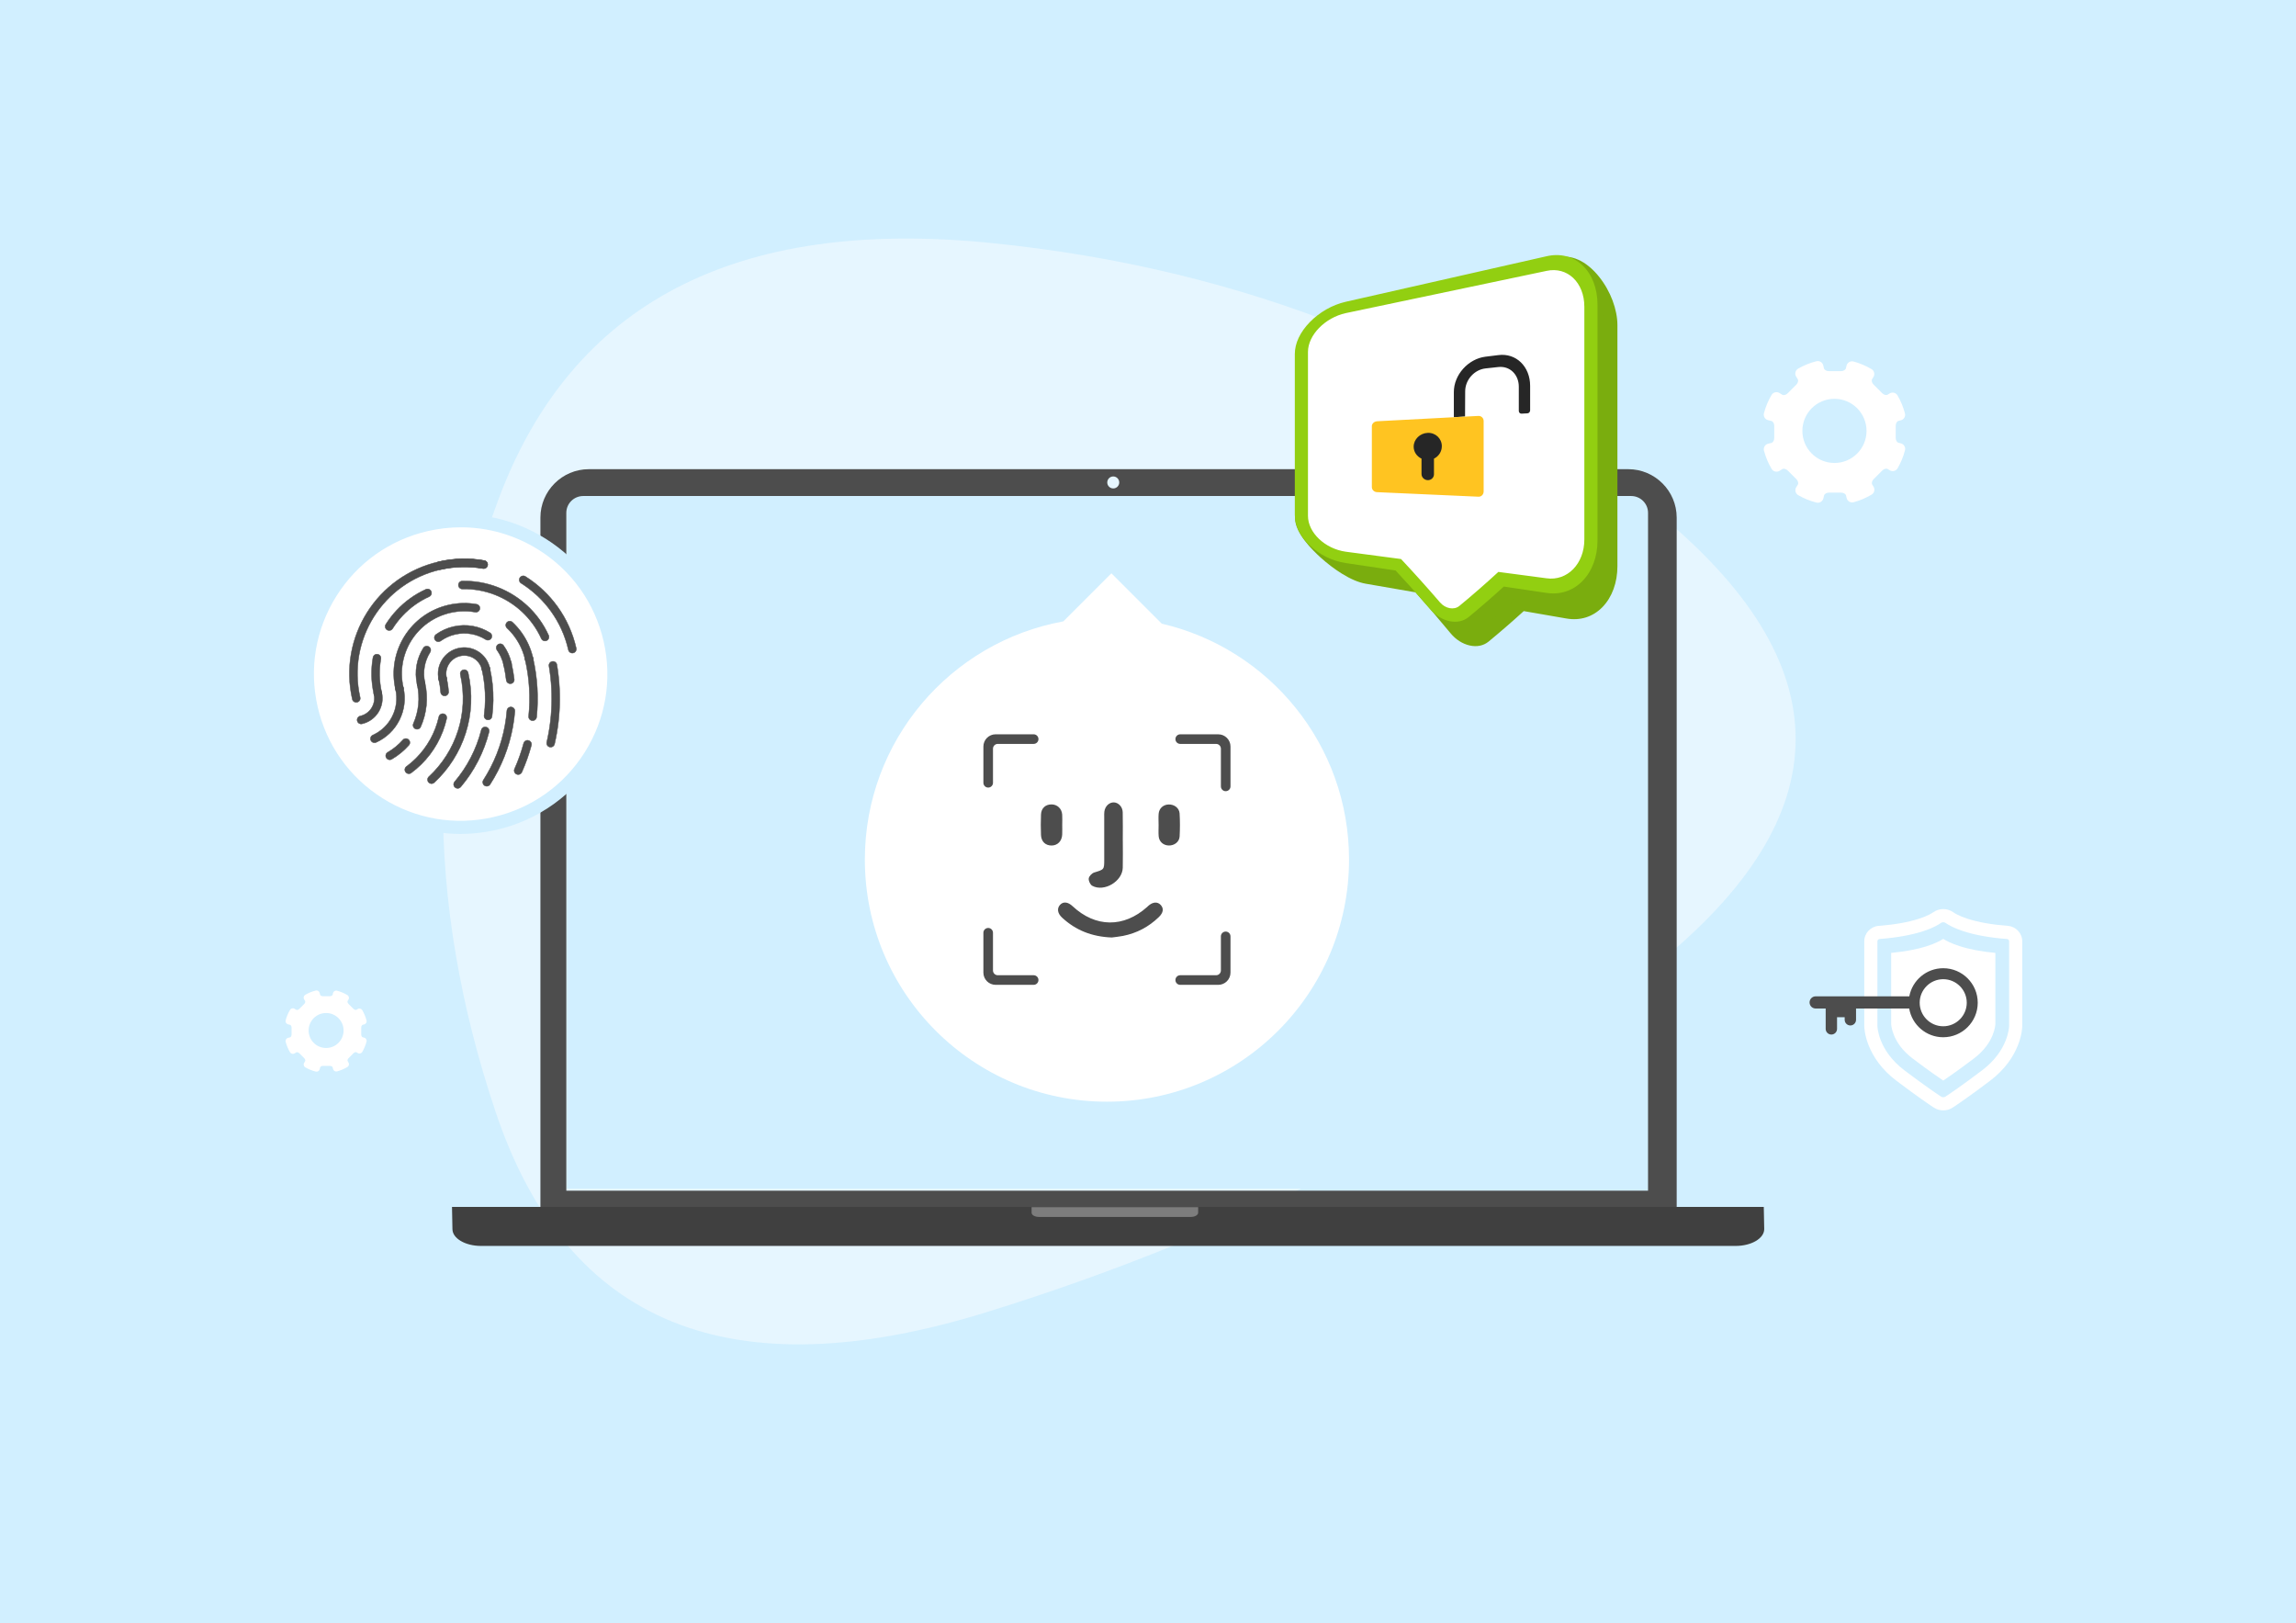 <?xml version="1.0" encoding="UTF-8"?>
<svg xmlns="http://www.w3.org/2000/svg" viewBox="0 0 5000 3534.34">
  <defs>
    <style>
      .cls-1 {
        fill: #262626;
      }

      .cls-2 {
        fill: #e6f6ff;
      }

      .cls-3 {
        fill: #ffc421;
      }

      .cls-4 {
        fill: #7d7d7d;
      }

      .cls-5 {
        fill: #fff;
      }

      .cls-6 {
        fill: #92cf11;
      }

      .cls-7 {
        fill: #d1efff;
      }

      .cls-8 {
        fill: #404040;
      }

      .cls-9 {
        fill: #7aad0e;
      }

      .cls-10 {
        fill: #4d4d4d;
      }
    </style>
  </defs>
  <g id="bg">
    <rect class="cls-7" width="5000" height="3534.34"/>
  </g>
  <g id="bulb">
    <path id="blob" class="cls-2" d="M3602.56,2103.98c-410.23,328.72-894.39,579.62-1452.47,752.7-558.09,173.08-914.92,28.17-1070.51-434.74-155.58-462.91-153.54-907.97,6.13-1335.19,159.67-427.22,516.69-613.14,1071.05-557.78,554.36,55.37,1036.48,249.53,1446.34,582.49,409.86,332.96,409.68,663.79-.54,992.51Z"/>
  </g>
  <g id="gear">
    <path class="cls-5" d="M4139.32,965.34l-4.76-1.14c-3.62-.87-6.27-5.45-6.27-10.82v-26.21c0-5.39,2.67-9.98,6.3-10.83l4.6-1.08c6.78-1.58,10.97-8.44,9.2-15.17-3.62-13.84-9.07-26.94-16.06-39.03-3.5-6.05-11.29-8.05-17.25-4.39l-4.26,2.61c-3.17,1.94-8.29.58-12.09-3.22l-18.54-18.54c-3.81-3.81-5.17-8.95-3.2-12.12l2.78-4.48c3.68-5.93,1.75-13.71-4.25-17.26-12.09-7.15-25.21-12.74-39.08-16.51-6.73-1.82-13.63,2.32-15.26,9.1l-1.34,5.6c-.87,3.62-5.45,6.27-10.82,6.27h-26.21c-5.39,0-9.98-2.67-10.83-6.3l-1.41-6.05c-1.58-6.75-8.39-10.94-15.11-9.22-14.04,3.58-27.33,9.03-39.6,16.08-6.08,3.49-8.09,11.3-4.43,17.27l3.49,5.69c1.94,3.17.58,8.29-3.22,12.09l-18.53,18.54c-3.81,3.81-8.95,5.17-12.12,3.2l-5.91-3.67c-5.94-3.69-13.73-1.74-17.28,4.29-7.21,12.26-12.82,25.57-16.54,39.64-1.78,6.72,2.36,13.58,9.12,15.2l7.07,1.7c3.62.87,6.27,5.45,6.27,10.82v26.21c0,5.39-2.67,9.98-6.3,10.83l-6.91,1.61c-6.8,1.59-10.99,8.48-9.19,15.22,3.74,14.07,9.37,27.38,16.59,39.62,3.53,5.99,11.28,7.95,17.21,4.32l6.07-3.72c3.17-1.94,8.29-.58,12.09,3.22l18.53,18.54c3.81,3.81,5.17,8.95,3.2,12.12l-3.43,5.53c-3.72,5.98-1.71,13.84,4.4,17.34,12.27,7.03,25.57,12.46,39.62,16.03,6.69,1.7,13.47-2.44,15.08-9.15l1.49-6.2c.87-3.62,5.45-6.27,10.82-6.27h26.21c5.39,0,9.98,2.67,10.83,6.3l1.27,5.44c1.59,6.82,8.53,11.02,15.29,9.17,13.87-3.78,26.98-9.39,39.06-16.56,5.97-3.54,7.91-11.27,4.29-17.19l-2.84-4.64c-1.94-3.17-.58-8.29,3.22-12.09l18.54-18.53c3.81-3.81,8.95-5.17,12.12-3.2l4.1,2.55c5.97,3.71,13.81,1.72,17.32-4.36,6.98-12.1,12.4-25.21,16.01-39.05,1.75-6.7-2.4-13.53-9.13-15.15ZM3994.89,1008.1c-38.58,0-69.85-31.27-69.85-69.85s31.27-69.85,69.85-69.85,69.85,31.27,69.85,69.85-31.27,69.85-69.85,69.85Z"/>
    <path class="cls-5" d="M792.96,2259.4l-2.73-.65c-2.07-.5-3.6-3.12-3.6-6.21v-15.03c0-3.09,1.53-5.72,3.61-6.21l2.64-.62c3.89-.91,6.29-4.84,5.28-8.7-2.08-7.93-5.2-15.44-9.21-22.38-2.01-3.47-6.47-4.61-9.89-2.52l-2.44,1.5c-1.82,1.11-4.75.33-6.93-1.85l-10.63-10.63c-2.19-2.19-2.96-5.13-1.84-6.95l1.6-2.57c2.11-3.4,1-7.86-2.44-9.9-6.93-4.1-14.45-7.31-22.41-9.46-3.86-1.05-7.82,1.33-8.75,5.22l-.77,3.21c-.5,2.07-3.12,3.6-6.21,3.6h-15.03c-3.09,0-5.72-1.53-6.21-3.61l-.81-3.47c-.9-3.87-4.81-6.27-8.66-5.29-8.05,2.05-15.67,5.18-22.7,9.22-3.48,2-4.64,6.48-2.54,9.9l2,3.26c1.11,1.82.33,4.75-1.85,6.93l-10.63,10.63c-2.19,2.19-5.13,2.96-6.95,1.84l-3.39-2.1c-3.4-2.12-7.87-1-9.91,2.46-4.13,7.03-7.35,14.66-9.49,22.73-1.02,3.85,1.36,7.78,5.23,8.71l4.05.97c2.07.5,3.6,3.12,3.6,6.21v15.03c0,3.09-1.53,5.72-3.61,6.21l-3.96.93c-3.9.91-6.3,4.86-5.27,8.73,2.15,8.07,5.37,15.7,9.51,22.72,2.03,3.44,6.47,4.56,9.87,2.48l3.48-2.13c1.82-1.11,4.75-.33,6.93,1.85l10.63,10.63c2.19,2.19,2.96,5.13,1.84,6.95l-1.97,3.17c-2.13,3.43-.98,7.94,2.52,9.94,7.04,4.03,14.66,7.15,22.72,9.19,3.84.97,7.72-1.4,8.65-5.25l.85-3.56c.5-2.07,3.12-3.6,6.21-3.6h15.03c3.09,0,5.72,1.53,6.21,3.61l.73,3.12c.91,3.91,4.89,6.32,8.76,5.26,7.95-2.17,15.47-5.38,22.4-9.49,3.42-2.03,4.54-6.46,2.46-9.86l-1.63-2.66c-1.11-1.82-.33-4.75,1.85-6.93l10.63-10.63c2.19-2.19,5.13-2.96,6.95-1.84l2.35,1.46c3.42,2.13,7.92.99,9.93-2.5,4-6.94,7.11-14.45,9.18-22.39,1-3.84-1.37-7.76-5.24-8.68ZM710.15,2281.94c-21.03,0-38.08-17.05-38.08-38.08s17.05-38.08,38.08-38.08,38.08,17.05,38.08,38.08-17.05,38.08-38.08,38.08Z"/>
  </g>
  <g id="laptop">
    <g>
      <rect class="cls-7" x="1234.4" y="1059" width="2374.32" height="1529.22"/>
      <rect class="cls-4" x="2237.01" y="2627.95" width="381.71" height="25.01" transform="translate(4855.72 5280.91) rotate(180)"/>
      <path class="cls-10" d="M1176.85,1126.93v1501.74h2474.46v-1501.74c0-57.91-47.38-105.3-105.3-105.3H1282.15c-57.91,0-105.3,47.38-105.3,105.3ZM1233.3,1116.64c0-20.21,16.5-36.59,36.86-36.59h2281.92c20.35,0,36.85,16.38,36.85,36.59v1475.98H1233.3v-1475.98Z"/>
      <path class="cls-8" d="M2246.48,2627.95v12.54c0,5.14,7.07,9.31,15.8,9.31h331.17c8.72,0,15.79-4.17,15.79-9.31v-12.54h1231.75l.96,48.31c0,20.26-27.88,36.69-62.27,36.69H1047.56c-34.4,0-62.29-16.43-62.29-36.7l-.96-48.29h1262.17Z"/>
      <path class="cls-2" d="M2411.28,1050.5c0,7.21,5.84,13.05,13.05,13.05s13.05-5.84,13.05-13.05-5.84-13.05-13.05-13.05-13.05,5.84-13.05,13.05Z"/>
    </g>
  </g>
  <g id="face">
    <path class="cls-5" d="M2530.05,1358.06l-109.73-109.73-104.66,104.66c-245.86,44.71-432.28,259.92-432.28,518.68,0,291.17,236.04,527.21,527.21,527.21s527.21-236.04,527.21-527.21c0-250.08-174.12-459.49-407.75-513.61Z"/>
    <g>
      <g>
        <path class="cls-10" d="M2669.2,1722.76h0c5.77,0,10.45-4.68,10.45-10.45v-86.76c0-14.7-11.92-26.62-26.62-26.62h-82.84c-5.77,0-10.45,4.68-10.45,10.45h0c0,5.77,4.68,10.45,10.45,10.45h78.12c5.77,0,10.45,4.68,10.45,10.45v82.04c0,5.77,4.68,10.45,10.45,10.45Z"/>
        <path class="cls-10" d="M2658.75,2038.87v74.21c0,5.77-4.68,10.45-10.45,10.45h-78.12c-5.77,0-10.45,4.68-10.45,10.45h0c0,5.77,4.68,10.45,10.45,10.45h82.84c14.7,0,26.62-11.92,26.62-26.62v-78.92c0-5.77-4.68-10.45-10.45-10.45h0c-5.77,0-10.45,4.68-10.45,10.45Z"/>
      </g>
      <g>
        <path class="cls-10" d="M2151.98,2020.59h0c-5.77,0-10.45,4.68-10.45,10.45v86.76c0,14.7,11.92,26.62,26.62,26.62h82.84c5.77,0,10.45-4.68,10.45-10.45h0c0-5.77-4.68-10.45-10.45-10.45h-78.12c-5.77,0-10.45-4.68-10.45-10.45v-82.04c0-5.77-4.68-10.45-10.45-10.45Z"/>
        <path class="cls-10" d="M2162.43,1704.48v-74.21c0-5.77,4.68-10.45,10.45-10.45h78.12c5.77,0,10.45-4.68,10.45-10.45h0c0-5.77-4.68-10.45-10.45-10.45h-82.84c-14.7,0-26.62,11.92-26.62,26.62v78.92c0,5.77,4.68,10.45,10.45,10.45h0c5.77,0,10.45-4.68,10.45-10.45Z"/>
      </g>
      <path class="cls-10" d="M2421.02,2041.34c-43.38-1.71-78.45-15.8-108.03-43.19-10.07-9.32-11.65-19.9-4.7-27.7,7.01-7.87,17.24-6.85,27.51,2.76,49.8,46.59,111.38,47.26,162.2,1.75.98-.88,1.9-1.83,2.89-2.7,9.69-8.53,19.96-9.22,26.73-1.82,7.09,7.74,5.98,16.78-4.03,26.47-22.03,21.32-48.15,35.13-78.26,41.03-9.01,1.77-18.21,2.57-24.31,3.4Z"/>
      <path class="cls-10" d="M2445.13,1830.42c0,19.74.42,39.5-.1,59.23-.78,29.49-40.57,53.2-66.41,39.11-4.43-2.41-8.39-10.97-7.68-16,.69-4.92,6.89-11.4,11.97-12.95,21.61-6.61,21.78-6.04,21.77-28.57-.02-30.71-.03-61.42-.03-92.13,0-3.95-.2-7.94.29-11.83,1.49-11.73,10.61-20.42,20.71-20.11,9.92.3,19,9.6,19.28,21.41.5,20.61.14,41.24.14,61.86.02,0,.03,0,.05,0Z"/>
      <path class="cls-10" d="M2313.23,1796.01c0,7.02.23,14.05-.06,21.06-.58,14.15-9.83,23.77-22.71,24-13.49.24-22.92-8.39-23.5-22.86-.6-14.89-.56-29.85.02-44.74.54-13.63,9.8-21.96,22.9-21.92,12.48.04,22.34,9.11,23.25,22.09.52,7.42.09,14.91.09,22.37Z"/>
      <path class="cls-10" d="M2523.05,1795.73c0-7.89-.5-15.82.12-23.66.94-11.91,9.99-20,21.74-20.37,12.26-.39,23.22,7.64,23.92,19.61.97,16.6.94,33.34.04,49.95-.65,12.01-11.53,20.11-23.83,19.75-11.8-.35-20.9-8.39-21.83-20.29-.65-8.28-.12-16.65-.12-24.98-.01,0-.03,0-.04,0Z"/>
    </g>
  </g>
  <g id="lock">
    <g>
      <g>
        <path class="cls-9" d="M3200.39,1390.93c-11.76-2.58-22.82-9.63-31.14-19.69-26.93-32.59-53.85-63.93-80.78-94.04-38.14-6.3-76.28-12.6-114.41-18.9-25.08-4.16-58.43-24.52-89.21-52.32-31.47-28.5-50.26-56.18-50.26-76.29,0-.2,0-.41,0-.61,14.28-107.4,28.55-218.07,42.83-332.03.42-43.43,43.27-87.38,96-98.44,139.58-37.75,279.15-78.37,418.73-121.87.21-.04.41-.09.62-.13,25.24-5.44,53.85,8.04,78.5,38.82,22.62,28.18,36.67,65.09,36.67,94.77,0,173.7,0,347.41,0,521.11,0,64.07-43.35,108.58-96.65,99.22-32.99-5.45-65.98-10.9-98.98-16.35-26.93,24.65-53.85,48.05-80.78,70.22-8.32,6.85-19.37,9.11-31.14,6.54Z"/>
        <path class="cls-9" d="M3392.76,592.72c45.28-10.35,100.85,64.93,100.85,119.45v517.55c0,54-37.05,92.04-82.33,84.52-34.97-5.49-69.94-10.98-104.91-16.47-28.32,26.06-56.65,50.75-84.97,74.07-5.8,4.78-13.41,6.14-21.01,4.53-7.6-1.6-15.21-6.15-21.01-13.17-28.32-34.28-56.65-67.19-84.97-98.72-40.12-6.3-80.23-12.6-120.35-18.9-45.28-8.37-125.16-78.93-125.16-114.6,14.28-108.48,28.55-220.24,42.83-335.27,0-37.68,37.05-75.71,82.33-84.52,139.57-36.62,279.14-76.1,418.71-118.47M3392.76,560.46c-.41.09-.82.18-1.23.27-.41.13-.82.26-1.23.39-139.19,44.49-278.38,86.12-417.56,124.9-29.06,6.2-56.38,21.82-77.07,43.02-20.62,21.2-32.14,45.38-32.56,69.28-14.23,112.47-28.45,221.68-42.68,327.63-.05.4-.11.79-.16,1.19v1.21c0,32.92,38.41,69.78,54.92,85.04,14.81,13.39,30.98,25.75,46.77,35.56,18.92,11.74,36.44,19.32,52.1,22.03,36.16,6.27,72.32,12.54,108.48,18.8,25.53,28.67,51.06,58.45,76.59,89.35,11.02,13.33,25.68,22.79,41.26,26.33,15.59,3.54,30.24.66,41.26-8.43,25.53-21.02,51.06-43.15,76.59-66.39,31.02,5.38,62.03,10.75,93.05,16.13,29.55,5.15,57.39-3.3,78.39-24.89,21-21.53,32.57-53.54,32.57-89.03,0-174.89,0-349.78,0-524.67,0-34.17-14.91-74.32-39.89-105.51-11.95-14.94-25.45-26.67-39.06-34.04-17.06-9.25-34.06-11.84-50.53-8.18t0,0Z"/>
      </g>
      <g>
        <path class="cls-5" d="M3157.01,1338.42c-11.76-2.28-22.82-8.95-31.14-18.6-26.93-31.26-53.85-61.28-80.78-90.06-38.14-5.36-76.28-10.72-114.41-16.07-53.29-8.04-96.65-49.17-96.65-91.68v-353.35c0-42.52,43.35-87.03,96.65-99.22,145.74-31.85,291.49-63.69,437.23-95.54,53.29-12.2,96.65,28.93,96.65,91.68v510.31c0,62.75-43.36,107.26-96.65,99.22-32.99-4.63-65.98-9.27-98.98-13.9-26.93,24.65-53.85,48.05-80.78,70.22-8.32,6.85-19.38,9.27-31.14,6.99Z"/>
        <path class="cls-6" d="M3367.91,589.82c45.28-9.93,82.33,25.22,82.33,78.1,0,168.92,0,337.83,0,506.75,0,52.88-37.05,90.92-82.33,84.52-34.97-4.63-69.94-9.25-104.91-13.88-28.32,26.06-56.65,50.75-84.97,74.07-5.8,4.78-13.41,6.25-21.01,4.84-7.61-1.41-15.21-5.7-21.01-12.43-28.32-32.88-56.65-64.39-84.97-94.53-40.12-5.31-80.23-10.62-120.35-15.93-45.28-6.39-82.33-41.54-82.33-78.1v-356.91c0-36.56,37.05-74.6,82.33-84.52,145.74-30.66,291.49-61.32,437.23-91.98M3367.91,557.97c-145.74,33.04-291.49,66.07-437.23,99.11-29.55,6.73-57.39,22.9-78.39,44.43-21,21.6-32.57,45.88-32.57,69.49v349.78c0,23.61,11.57,46.99,32.57,66.95,21,19.89,48.84,33.89,78.39,38.31,36.16,5.37,72.32,10.75,108.48,16.12,25.53,27.41,51.06,55.93,76.59,85.56,11.02,12.78,25.68,21.73,41.26,24.89,15.59,3.16,30.24.06,41.26-9.02,25.53-21.02,51.06-43.15,76.59-66.39,31.02,4.61,62.03,9.22,93.05,13.83,29.55,4.42,57.39-4.43,78.39-26.02,21-21.53,32.57-53.14,32.57-87.9,0-171.29,0-342.58,0-513.88,0-34.76-11.57-65.46-32.57-85.36-21-19.96-48.84-26.63-78.39-19.91h0Z"/>
      </g>
      <g>
        <path class="cls-1" d="M3190.43,906.92c.1-18.29.2-36.57.3-54.86,0-11.92,4.59-23.83,12.92-33.19,8.35-9.37,19.47-15.34,31.3-16.64,9.35-1.02,18.71-2.04,28.06-3.06,11.8-1.29,23.17,2.31,31.52,10.39,8.37,8.09,12.98,19.66,12.98,32.41v52.78c0,3.46,2.61,6.13,5.82,5.97,4.34-.23,8.68-.46,13.02-.69,3.21-.17,5.82-3.15,5.82-6.66,0-17.82,0-35.65,0-53.47,0-10.15-1.82-19.84-5.42-28.74-3.47-8.59-8.44-16.06-14.76-22.19-6.32-6.13-13.69-10.6-21.89-13.32-8.5-2.82-17.52-3.63-26.82-2.48-9.45,1.16-18.9,2.33-28.35,3.49-9.29,1.14-18.32,4.14-26.82,8.83-8.2,4.53-15.57,10.43-21.89,17.51-6.32,7.08-11.29,15-14.76,23.55-3.6,8.86-5.42,18.01-5.42,27.28v54.64c8.12-.52,16.25-1.04,24.37-1.56Z"/>
        <path class="cls-3" d="M2998.96,917.27c-4.76.25-9.19,3.05-10.79,7.14-.44,1.13-.68,2.35-.68,3.6v132.78c0,5.7,5,10.56,11.18,10.84,73.69,3.3,147.39,6.6,221.08,9.9,6.17.28,11.18-4.84,11.18-11.44,0-51.11,0-102.22,0-153.33,0-.12,0-.24,0-.36-.18-6.35-5.32-11.08-11.46-10.75-73.5,3.87-147,7.74-220.5,11.61Z"/>
        <path class="cls-1" d="M3139.88,971.61c0-16.7-13.73-29.72-30.68-29.08-16.94.64-30.68,14.12-30.68,30.11,0,11.42,6.97,21.25,17.1,26.04v33.5c0,7.16,6.08,13.14,13.57,13.35t0,0c7.5.21,13.57-5.54,13.57-12.84v-34.04c10.13-4.87,17.1-15.18,17.1-27.04Z"/>
      </g>
    </g>
  </g>
  <g id="fingerprint">
    <g>
      <circle class="cls-5" cx="1003.13" cy="1467.74" r="333.74"/>
      <path class="cls-7" d="M1002.88,1815.89c-20.25,0-40.48-1.79-60.6-5.37-44.31-7.88-86.17-24.08-124.44-48.14-38.26-24.06-71-54.78-97.3-91.29-27.23-37.81-46.34-80.21-56.77-126.02-10.44-45.81-11.59-92.3-3.43-138.18,7.88-44.31,24.08-86.17,48.14-124.44,24.06-38.26,54.78-71,91.29-97.3,37.81-27.23,80.21-46.34,126.02-56.77,45.81-10.44,92.3-11.59,138.18-3.43,44.31,7.89,86.17,24.08,124.43,48.14,38.26,24.06,71,54.78,97.3,91.29,27.23,37.81,46.34,80.21,56.77,126.02,10.44,45.81,11.59,92.3,3.43,138.18-7.89,44.31-24.08,86.17-48.14,124.43-24.06,38.26-54.78,71-91.29,97.3-37.81,27.23-80.21,46.34-126.02,56.77-25.72,5.86-51.66,8.79-77.58,8.79ZM1003.75,1148.2c-23.81,0-47.79,2.68-71.58,8.1-83.19,18.95-154.02,69.17-199.44,141.4-45.42,72.23-59.99,157.82-41.04,241.01,18.96,83.19,69.17,154.02,141.4,199.44,72.23,45.42,157.82,59.99,241.01,41.04,83.19-18.95,154.02-69.17,199.44-141.4,45.42-72.23,59.99-157.82,41.04-241.01-18.96-83.19-69.17-154.02-141.4-199.44-51.57-32.43-109.97-49.14-169.43-49.14Z"/>
    </g>
    <g>
      <g>
        <g>
          <path class="cls-10" d="M777.66,1529.09c-4.71,1.07-9.4-1.88-10.47-6.59-3.77-16.55-5.87-33.47-6.25-50.29-.37-16.4.9-32.89,3.77-49.03,2.81-15.84,7.2-31.5,13.03-46.54,5.78-14.9,13.02-29.31,21.54-42.85,8.52-13.54,18.37-26.32,29.29-37.98,11.03-11.77,23.24-22.51,36.3-31.91,13.3-9.57,27.62-17.86,42.56-24.63,30.64-13.89,64.68-21.65,98.32-22.4,16.4-.37,32.89.9,49.03,3.77,4.76.84,7.93,5.39,7.08,10.14-.84,4.76-5.39,7.93-10.14,7.08-15-2.66-30.33-3.84-45.58-3.5-31.29.7-62.98,7.92-91.49,20.85-13.89,6.29-27.2,14-39.56,22.9-12.14,8.74-23.5,18.72-33.76,29.67-10.16,10.85-19.33,22.73-27.25,35.33-7.92,12.6-14.66,26.01-20.04,39.87-5.42,13.99-9.5,28.55-12.12,43.28-2.66,15-3.84,30.34-3.5,45.58.35,15.64,2.31,31.39,5.82,46.79,1.07,4.71-1.88,9.4-6.59,10.47Z"/>
          <path class="cls-10" d="M775.7,1529.79c-1.72,0-3.4-.48-4.89-1.42-2.09-1.31-3.54-3.36-4.08-5.76-3.78-16.58-5.89-33.53-6.26-50.38-.37-16.43.9-32.96,3.77-49.12,2.82-15.87,7.21-31.56,13.06-46.63,5.79-14.93,13.05-29.37,21.58-42.94,8.53-13.56,18.4-26.37,29.35-38.05,11.05-11.8,23.29-22.55,36.37-31.97,13.33-9.59,27.67-17.9,42.64-24.68,30.72-13.93,64.78-21.69,98.5-22.44,16.43-.37,32.96.9,49.12,3.77,5.01.89,8.36,5.69,7.47,10.7-.43,2.43-1.78,4.54-3.8,5.95-2.02,1.41-4.47,1.95-6.9,1.52-14.97-2.66-30.27-3.83-45.48-3.49-31.26.7-62.83,7.9-91.3,20.8-13.85,6.28-27.14,13.97-39.48,22.85-12.12,8.72-23.45,18.68-33.69,29.61-10.14,10.82-19.29,22.69-27.2,35.26-7.91,12.57-14.63,25.96-20,39.79-5.41,13.96-9.48,28.49-12.09,43.19-2.66,14.97-3.83,30.27-3.49,45.48.35,15.61,2.3,31.32,5.81,46.7.55,2.4.13,4.87-1.19,6.96-1.31,2.09-3.36,3.54-5.76,4.08h0c-.69.16-1.38.23-2.07.23ZM1011.29,1217.28c-1.85,0-3.69.02-5.54.06-33.59.75-67.53,8.49-98.13,22.36-14.91,6.76-29.2,15.03-42.48,24.59-13.03,9.38-25.23,20.1-36.24,31.85-10.9,11.64-20.74,24.39-29.24,37.91-8.5,13.51-15.73,27.91-21.5,42.77-5.82,15.01-10.2,30.64-13.01,46.45-2.86,16.11-4.13,32.57-3.76,48.94.38,16.78,2.48,33.67,6.24,50.19.49,2.15,1.79,3.99,3.66,5.16,1.87,1.18,4.09,1.55,6.24,1.06h0c2.15-.49,3.99-1.79,5.16-3.66,1.18-1.87,1.55-4.09,1.06-6.24-3.52-15.44-5.48-31.21-5.83-46.89-.34-15.27.84-30.64,3.51-45.67,2.62-14.76,6.71-29.35,12.14-43.37,5.38-13.88,12.14-27.32,20.08-39.95,7.94-12.62,17.13-24.53,27.31-35.4,10.28-10.97,21.66-20.97,33.83-29.73,12.39-8.92,25.73-16.64,39.64-22.95,28.59-12.96,60.29-20.18,91.67-20.89,15.28-.34,30.64.84,45.67,3.51,2.18.39,4.37-.1,6.18-1.36,1.81-1.26,3.02-3.16,3.41-5.33.8-4.49-2.21-8.79-6.7-9.59-14.29-2.54-28.86-3.82-43.4-3.82Z"/>
        </g>
        <g>
          <path class="cls-10" d="M1188.72,1395.49c-3.97.9-8.16-1.07-9.9-4.92-4.99-11-11.09-21.55-18.15-31.35-6.93-9.62-14.84-18.62-23.51-26.75-8.59-8.05-18.02-15.32-28-21.6-9.98-6.28-20.61-11.62-31.59-15.88-11.08-4.3-22.62-7.53-34.3-9.6-11.89-2.11-24.04-3.04-36.12-2.77-4.83.11-8.83-3.72-8.94-8.55-.11-4.83,3.72-8.84,8.55-8.94,13.23-.3,26.55.73,39.57,3.04,12.79,2.27,25.42,5.81,37.56,10.52,12.02,4.66,23.66,10.51,34.58,17.38,10.93,6.87,21.24,14.83,30.65,23.64,9.5,8.9,18.16,18.76,25.75,29.3,7.73,10.74,14.42,22.29,19.88,34.35,1.99,4.4.04,9.58-4.36,11.58-.55.25-1.11.44-1.68.57Z"/>
          <path class="cls-10" d="M1186.79,1396.19c-3.55,0-6.9-2.07-8.41-5.42-4.97-10.97-11.06-21.49-18.1-31.27-6.91-9.6-14.8-18.57-23.45-26.68-8.57-8.03-17.97-15.28-27.93-21.54-9.96-6.26-20.56-11.59-31.51-15.84-11.06-4.29-22.57-7.51-34.21-9.58-11.86-2.11-23.97-3.03-36.02-2.77-5.09.1-9.32-3.93-9.43-9.01-.06-2.46.85-4.8,2.55-6.58,1.7-1.78,4-2.79,6.46-2.85,13.26-.3,26.61.73,39.66,3.05,12.82,2.28,25.48,5.82,37.65,10.54,12.05,4.67,23.71,10.53,34.66,17.42,10.95,6.89,21.29,14.86,30.72,23.7,9.52,8.92,18.2,18.8,25.81,29.37,7.75,10.76,14.45,22.34,19.93,34.43,1.02,2.24,1.1,4.75.23,7.06-.87,2.31-2.58,4.14-4.82,5.15-.57.26-1.16.46-1.77.6h0c-.68.15-1.36.23-2.03.23ZM1011.23,1282.1c10.76,0,21.54.95,32.12,2.83,11.7,2.08,23.27,5.32,34.38,9.63,11.01,4.27,21.67,9.62,31.68,15.92,10.01,6.3,19.45,13.58,28.07,21.65,8.7,8.15,16.63,17.17,23.57,26.82,7.07,9.83,13.19,20.4,18.19,31.43,1.61,3.56,5.55,5.52,9.36,4.65h0c.54-.12,1.08-.3,1.59-.53,2.01-.91,3.55-2.55,4.33-4.62.78-2.07.7-4.31-.21-6.33-5.45-12.03-12.13-23.56-19.83-34.27-7.57-10.52-16.21-20.35-25.69-29.23-9.39-8.79-19.67-16.73-30.57-23.58-10.9-6.85-22.51-12.69-34.5-17.34-12.11-4.7-24.72-8.23-37.47-10.49-12.99-2.31-26.28-3.33-39.48-3.03-2.21.05-4.27.95-5.79,2.55-1.53,1.6-2.34,3.69-2.29,5.9.1,4.56,3.9,8.2,8.45,8.08,1.36-.03,2.73-.05,4.09-.05Z"/>
        </g>
        <g>
          <path class="cls-10" d="M849.48,1372.67c-2.18.5-4.55.16-6.6-1.12-4.09-2.57-5.32-7.97-2.75-12.06,6.87-10.93,14.82-21.24,23.64-30.65,8.9-9.5,18.76-18.16,29.3-25.75,10.74-7.73,22.29-14.42,34.35-19.88,4.4-1.99,9.58-.04,11.58,4.36,1.99,4.4.04,9.58-4.36,11.58-11,4.99-21.55,11.09-31.35,18.15-9.62,6.93-18.62,14.84-26.75,23.51-8.05,8.6-15.32,18.02-21.6,28-1.29,2.05-3.28,3.37-5.46,3.87Z"/>
          <path class="cls-10" d="M847.52,1373.37c-1.72,0-3.4-.48-4.89-1.42-2.09-1.31-3.54-3.36-4.08-5.76-.55-2.4-.13-4.87,1.19-6.96,6.89-10.95,14.86-21.29,23.7-30.72,8.92-9.52,18.8-18.21,29.37-25.81,10.76-7.75,22.34-14.45,34.43-19.93,2.24-1.02,4.75-1.1,7.06-.23,2.31.87,4.14,2.58,5.15,4.82,1.02,2.24,1.1,4.75.23,7.06-.87,2.31-2.58,4.14-4.83,5.15-10.98,4.97-21.5,11.06-31.27,18.1-9.6,6.91-18.57,14.8-26.68,23.45-8.03,8.57-15.28,17.97-21.54,27.93-1.31,2.09-3.36,3.54-5.76,4.08-.69.16-1.38.23-2.07.23ZM931.03,1282.9c-1.16,0-2.32.25-3.41.74-12.03,5.45-23.56,12.12-34.27,19.83-10.52,7.57-20.35,16.21-29.23,25.69-8.79,9.39-16.73,19.67-23.58,30.57-1.18,1.87-1.55,4.09-1.06,6.24.49,2.15,1.79,3.99,3.66,5.16,1.87,1.18,4.09,1.55,6.24,1.06h0c2.15-.49,3.99-1.79,5.16-3.66,6.29-10.01,13.58-19.45,21.65-28.07,8.15-8.7,17.17-16.63,26.82-23.57,9.82-7.07,20.4-13.19,31.43-18.19,2.01-.91,3.55-2.55,4.33-4.62.78-2.07.7-4.31-.21-6.33-.91-2.01-2.55-3.55-4.62-4.33-.95-.36-1.93-.53-2.92-.53Z"/>
        </g>
        <g>
          <path class="cls-10" d="M824.72,1518.36c-4.71,1.07-9.4-1.88-10.47-6.59-3.04-13.35-4.74-27.01-5.04-40.58-.3-13.23.73-26.55,3.04-39.57.84-4.76,5.39-7.93,10.14-7.08,4.76.84,7.93,5.39,7.08,10.14-2.11,11.89-3.04,24.04-2.77,36.12.28,12.4,1.83,24.88,4.61,37.08,1.07,4.71-1.88,9.4-6.59,10.47Z"/>
          <path class="cls-10" d="M822.76,1519.06c-1.72,0-3.4-.48-4.89-1.42-2.09-1.31-3.54-3.36-4.08-5.76-3.05-13.38-4.75-27.07-5.06-40.67-.3-13.26.73-26.61,3.05-39.66.43-2.43,1.78-4.54,3.8-5.95,2.02-1.41,4.47-1.95,6.89-1.52,5.01.89,8.36,5.69,7.47,10.7-2.11,11.85-3.04,23.97-2.77,36.02.28,12.37,1.83,24.81,4.6,36.99.55,2.4.13,4.87-1.18,6.96-1.31,2.09-3.36,3.54-5.76,4.08h0c-.69.16-1.38.23-2.07.23ZM820.83,1424.89c-1.68,0-3.31.51-4.72,1.49-1.81,1.26-3.02,3.16-3.41,5.33-2.31,12.99-3.33,26.28-3.03,39.48.3,13.54,2,27.16,5.03,40.48.49,2.15,1.79,3.99,3.66,5.16,1.87,1.18,4.09,1.55,6.24,1.06h0c2.15-.49,3.99-1.79,5.16-3.66,1.18-1.87,1.55-4.09,1.06-6.24-2.79-12.24-4.34-24.75-4.62-37.18-.27-12.11.66-24.29,2.78-36.21.8-4.49-2.21-8.79-6.7-9.59-.49-.09-.98-.13-1.47-.13Z"/>
        </g>
        <g>
          <path class="cls-10" d="M871.78,1507.64c-4.71,1.07-9.4-1.88-10.47-6.59-2.31-10.16-3.61-20.55-3.84-30.87-.23-10.07.55-20.2,2.31-30.11,1.73-9.73,4.42-19.34,8-28.58,3.55-9.15,8-18,13.22-26.31,5.23-8.31,11.28-16.16,17.98-23.32,6.77-7.23,14.27-13.82,22.29-19.59,8.17-5.88,16.96-10.97,26.14-15.13,18.81-8.53,39.71-13.29,60.36-13.75,10.07-.23,20.2.55,30.11,2.31,4.76.84,7.93,5.39,7.08,10.14-.84,4.76-5.39,7.93-10.14,7.08-8.77-1.56-17.74-2.25-26.66-2.05-18.3.41-36.85,4.64-53.53,12.2-8.12,3.68-15.91,8.19-23.14,13.39-7.1,5.11-13.75,10.95-19.74,17.35-5.94,6.34-11.31,13.3-15.94,20.67-4.63,7.37-8.58,15.22-11.72,23.32-3.17,8.18-5.56,16.7-7.09,25.31-1.56,8.77-2.25,17.74-2.05,26.66.21,9.15,1.35,18.36,3.41,27.38,1.07,4.71-1.88,9.4-6.59,10.47Z"/>
          <path class="cls-10" d="M869.82,1508.34c-1.72,0-3.4-.48-4.89-1.42-2.09-1.31-3.54-3.36-4.08-5.76-2.32-10.19-3.62-20.61-3.85-30.97-.23-10.1.55-20.26,2.32-30.2,1.73-9.76,4.43-19.4,8.03-28.67,3.56-9.17,8.02-18.05,13.26-26.39,5.25-8.34,11.31-16.21,18.04-23.39,6.79-7.25,14.32-13.86,22.36-19.65,8.19-5.9,17.01-11,26.22-15.18,18.88-8.56,39.82-13.33,60.54-13.79,10.1-.23,20.26.55,30.2,2.32,2.43.43,4.54,1.78,5.95,3.8,1.41,2.02,1.95,4.47,1.52,6.89-.43,2.43-1.78,4.54-3.8,5.95-2.02,1.41-4.47,1.95-6.89,1.52-8.74-1.55-17.68-2.24-26.56-2.04-18.26.41-36.71,4.61-53.34,12.15-8.09,3.67-15.85,8.16-23.06,13.35-7.08,5.09-13.7,10.91-19.68,17.29-5.92,6.32-11.27,13.25-15.89,20.6-4.62,7.34-8.55,15.16-11.68,23.24-3.16,8.15-5.54,16.64-7.06,25.22-1.55,8.74-2.24,17.68-2.04,26.56.2,9.12,1.35,18.3,3.39,27.28,1.13,4.96-1.98,9.91-6.94,11.04-.69.16-1.38.23-2.07.23ZM1011.18,1313.84c-1.13,0-2.26.01-3.4.04-20.6.46-41.4,5.2-60.17,13.71-9.14,4.15-17.91,9.22-26.05,15.08-7.99,5.75-15.47,12.33-22.22,19.53-6.68,7.14-12.72,14.96-17.93,23.24-5.21,8.29-9.65,17.11-13.18,26.23-3.57,9.21-6.25,18.79-7.98,28.49-1.75,9.88-2.53,19.98-2.3,30.01.23,10.29,1.52,20.65,3.83,30.78.49,2.15,1.79,3.99,3.66,5.16,1.87,1.18,4.09,1.55,6.24,1.06,4.45-1.01,7.24-5.45,6.23-9.9-2.06-9.05-3.21-18.29-3.42-27.47-.2-8.95.49-17.95,2.05-26.75,1.54-8.65,3.93-17.19,7.11-25.4,3.15-8.13,7.11-16.01,11.76-23.4,4.65-7.4,10.03-14.37,16-20.74,6.02-6.43,12.69-12.29,19.81-17.42,7.26-5.22,15.07-9.75,23.22-13.44,16.75-7.59,35.32-11.83,53.71-12.24,8.95-.2,17.94.49,26.75,2.05,2.18.39,4.37-.1,6.18-1.36,1.81-1.26,3.02-3.16,3.41-5.33.39-2.17-.1-4.37-1.36-6.18-1.26-1.81-3.16-3.02-5.33-3.41-8.77-1.56-17.7-2.34-26.62-2.34Z"/>
        </g>
        <g>
          <path class="cls-10" d="M1154.14,1443.3c-4.71,1.07-9.4-1.88-10.47-6.59-2.05-9.01-5.01-17.81-8.79-26.15-3.68-8.12-8.19-15.91-13.39-23.14-5.11-7.1-10.95-13.75-17.35-19.74-3.53-3.3-3.71-8.84-.4-12.36,3.3-3.52,8.84-3.71,12.36-.4,7.23,6.77,13.82,14.27,19.59,22.29,5.88,8.17,10.97,16.96,15.13,26.13,4.26,9.41,7.6,19.33,9.91,29.49,1.07,4.71-1.88,9.4-6.59,10.47Z"/>
          <path class="cls-10" d="M1152.17,1444c-1.72,0-3.4-.48-4.89-1.42-2.09-1.31-3.54-3.36-4.08-5.76-2.05-8.98-4.99-17.75-8.76-26.06-3.67-8.09-8.16-15.85-13.35-23.06-5.09-7.08-10.91-13.7-17.29-19.68-3.71-3.48-3.9-9.33-.43-13.04,3.48-3.71,9.33-3.9,13.04-.43,7.25,6.79,13.86,14.32,19.65,22.36,5.9,8.19,11,17.02,15.18,26.22,4.28,9.44,7.62,19.39,9.95,29.58.55,2.4.13,4.87-1.18,6.96-1.31,2.09-3.36,3.54-5.76,4.08-.69.16-1.38.23-2.07.23ZM1110.11,1353.04c-2.21,0-4.41.88-6.04,2.61-3.12,3.33-2.95,8.57.38,11.69,6.43,6.02,12.29,12.69,17.42,19.81,5.22,7.26,9.75,15.07,13.44,23.22,3.79,8.37,6.76,17.2,8.82,26.24.49,2.15,1.79,3.99,3.66,5.16,1.87,1.17,4.09,1.55,6.24,1.06h0c2.15-.49,3.99-1.79,5.16-3.66s1.55-4.09,1.06-6.24c-2.31-10.13-5.63-20.02-9.88-29.4-4.14-9.14-9.22-17.91-15.08-26.05-5.75-7.99-12.32-15.47-19.53-22.22-1.59-1.49-3.62-2.23-5.65-2.23Z"/>
        </g>
        <g>
          <path class="cls-10" d="M1107.08,1454.03c-4.71,1.07-9.4-1.88-10.47-6.59-1.33-5.82-3.23-11.5-5.67-16.88-2.38-5.24-5.28-10.26-8.64-14.93-2.82-3.92-1.93-9.39,1.99-12.21,3.92-2.82,9.39-1.93,12.21,1.99,4.03,5.6,7.52,11.63,10.37,17.92,2.92,6.45,5.21,13.25,6.8,20.21,1.07,4.71-1.88,9.4-6.59,10.47Z"/>
          <path class="cls-10" d="M1105.11,1454.73c-1.72,0-3.4-.48-4.89-1.42-2.09-1.31-3.54-3.36-4.08-5.76-1.32-5.79-3.22-11.43-5.64-16.79-2.36-5.21-5.25-10.2-8.59-14.84-2.97-4.13-2.03-9.9,2.1-12.88,4.13-2.97,9.9-2.03,12.88,2.1,4.05,5.63,7.56,11.69,10.42,18,2.94,6.48,5.23,13.31,6.83,20.3,1.13,4.96-1.98,9.91-6.94,11.04h0c-.69.16-1.38.23-2.07.23ZM1089.38,1402.26c-1.67,0-3.36.5-4.82,1.55-3.7,2.66-4.54,7.84-1.88,11.54,3.38,4.69,6.3,9.74,8.69,15.01,2.45,5.41,4.37,11.12,5.7,16.97,1.01,4.45,5.46,7.24,9.9,6.23h0c4.45-1.01,7.24-5.45,6.23-9.9-1.58-6.93-3.86-13.7-6.77-20.12-2.84-6.26-6.31-12.26-10.33-17.84-1.61-2.24-4.15-3.44-6.72-3.44Z"/>
        </g>
        <g>
          <path class="cls-10" d="M1064.36,1393.74c-2.18.5-4.56.16-6.6-1.12-4.76-2.99-9.82-5.54-15.05-7.56-5.28-2.05-10.77-3.59-16.33-4.57-5.66-1.01-11.45-1.45-17.19-1.32-11.81.27-23.79,2.99-34.55,7.87-5.24,2.37-10.26,5.28-14.93,8.64-3.92,2.82-9.39,1.93-12.21-1.99-2.82-3.92-1.93-9.39,1.99-12.21,5.6-4.03,11.63-7.52,17.92-10.37,12.9-5.85,27.22-9.11,41.38-9.43,6.9-.16,13.85.38,20.65,1.59,6.67,1.18,13.26,3.03,19.6,5.49,6.27,2.43,12.34,5.48,18.04,9.07,4.09,2.57,5.32,7.97,2.75,12.06-1.29,2.04-3.28,3.37-5.46,3.87Z"/>
          <path class="cls-10" d="M954.62,1397.79c-.5,0-1-.04-1.5-.12-2.43-.4-4.56-1.72-6-3.72-2.97-4.13-2.03-9.9,2.1-12.88,5.63-4.05,11.69-7.56,18-10.42,12.96-5.88,27.33-9.15,41.56-9.47,6.93-.16,13.91.38,20.74,1.59,6.7,1.19,13.32,3.04,19.69,5.51,6.3,2.44,12.39,5.51,18.12,9.11,2.09,1.31,3.54,3.36,4.08,5.76.55,2.4.13,4.87-1.19,6.96-1.31,2.09-3.36,3.54-5.76,4.08h0c-2.4.55-4.87.13-6.96-1.19-4.73-2.97-9.77-5.5-14.97-7.52-5.25-2.04-10.72-3.57-16.24-4.55-5.63-1-11.39-1.44-17.1-1.31-11.76.26-23.64,2.97-34.36,7.83-5.21,2.36-10.2,5.25-14.84,8.59-1.59,1.14-3.45,1.74-5.37,1.74ZM1011.13,1362.12c-.78,0-1.56,0-2.33.03-14.1.32-28.34,3.56-41.19,9.39-6.26,2.84-12.26,6.31-17.84,10.33-3.7,2.66-4.55,7.84-1.88,11.54,1.29,1.79,3.2,2.98,5.38,3.33,2.18.35,4.37-.16,6.16-1.45,4.69-3.38,9.74-6.3,15.01-8.69,10.83-4.91,22.84-7.65,34.73-7.91,5.78-.13,11.6.32,17.29,1.33,5.59.99,11.11,2.54,16.42,4.6,5.26,2.04,10.35,4.6,15.13,7.6,1.87,1.18,4.08,1.55,6.24,1.06h0c2.15-.49,3.99-1.79,5.16-3.66,1.18-1.87,1.55-4.09,1.06-6.24-.49-2.15-1.79-3.99-3.66-5.16-5.67-3.57-11.72-6.6-17.96-9.02-6.31-2.45-12.87-4.28-19.51-5.46-6-1.07-12.12-1.6-18.22-1.6Z"/>
        </g>
        <g>
          <path class="cls-10" d="M918.84,1496.92c-4.71,1.07-9.4-1.88-10.47-6.59-1.59-6.96-2.47-14.08-2.63-21.16-.16-6.9.38-13.85,1.59-20.65,1.19-6.67,3.03-13.27,5.49-19.6,2.43-6.27,5.48-12.34,9.07-18.04,2.57-4.09,7.97-5.32,12.06-2.75,4.09,2.57,5.32,7.97,2.75,12.06-2.99,4.76-5.54,9.82-7.56,15.05-2.05,5.28-3.59,10.77-4.57,16.33-1.01,5.66-1.45,11.45-1.32,17.2.13,5.91.87,11.85,2.2,17.67,1.07,4.71-1.88,9.4-6.59,10.47Z"/>
          <path class="cls-10" d="M916.88,1497.62c-1.72,0-3.4-.48-4.89-1.42-2.09-1.31-3.54-3.36-4.08-5.76-1.59-7-2.48-14.15-2.64-21.26-.16-6.93.38-13.91,1.59-20.74,1.19-6.7,3.05-13.33,5.51-19.69,2.44-6.3,5.51-12.39,9.11-18.12,1.31-2.09,3.36-3.54,5.76-4.08,2.4-.55,4.87-.13,6.96,1.19,2.09,1.31,3.54,3.36,4.08,5.76s.13,4.87-1.18,6.96c-2.97,4.73-5.51,9.77-7.52,14.97-2.04,5.25-3.57,10.72-4.55,16.24-1,5.63-1.44,11.38-1.31,17.1.13,5.87.87,11.79,2.19,17.57.55,2.4.13,4.87-1.18,6.96-1.31,2.09-3.36,3.54-5.76,4.08h0c-.69.16-1.38.23-2.07.23ZM929.29,1407.27c-.62,0-1.24.07-1.85.21-2.15.49-3.99,1.79-5.16,3.66-3.57,5.67-6.6,11.72-9.02,17.96-2.44,6.3-4.28,12.86-5.46,19.51-1.2,6.77-1.73,13.68-1.58,20.55.16,7.05,1.04,14.13,2.62,21.07.49,2.15,1.79,3.99,3.66,5.16,1.87,1.18,4.09,1.55,6.24,1.06h0c2.15-.49,3.99-1.79,5.16-3.66,1.18-1.87,1.55-4.09,1.06-6.24-1.33-5.85-2.08-11.83-2.21-17.76-.13-5.78.32-11.6,1.33-17.29.99-5.59,2.54-11.11,4.6-16.42,2.04-5.26,4.6-10.35,7.61-15.13,1.18-1.87,1.55-4.09,1.06-6.24-.49-2.15-1.79-3.99-3.66-5.16-1.34-.84-2.85-1.27-4.39-1.27Z"/>
        </g>
        <g>
          <path class="cls-10" d="M1060.02,1464.75c-4.71,1.07-9.4-1.88-10.47-6.59-.6-2.62-1.46-5.18-2.56-7.6-1.07-2.36-2.38-4.62-3.89-6.71-1.48-2.06-3.18-3.99-5.04-5.73-1.84-1.73-3.86-3.29-6.01-4.63-2.14-1.35-4.42-2.49-6.78-3.41-2.38-.92-4.85-1.61-7.35-2.06-2.55-.45-5.15-.65-7.74-.59-5.32.12-10.72,1.35-15.57,3.55-2.36,1.07-4.61,2.38-6.71,3.89-2.06,1.48-3.99,3.18-5.73,5.04-1.73,1.84-3.29,3.86-4.63,6.01-1.35,2.14-2.49,4.42-3.41,6.78-.92,2.38-1.61,4.85-2.06,7.35-.45,2.55-.65,5.15-.59,7.74.06,2.66.39,5.34.99,7.96,1.07,4.71-1.88,9.4-6.59,10.47s-9.4-1.88-10.47-6.59c-.86-3.77-1.34-7.62-1.42-11.45-.08-3.74.21-7.51.86-11.19.64-3.61,1.64-7.19,2.97-10.61,1.32-3.39,2.97-6.68,4.91-9.77,1.94-3.09,4.19-6,6.68-8.65,2.52-2.69,5.3-5.13,8.28-7.28,3.04-2.19,6.3-4.08,9.71-5.62,6.99-3.17,14.73-4.93,22.4-5.1,3.74-.08,7.51.21,11.19.86,3.61.64,7.18,1.64,10.62,2.97,3.39,1.32,6.68,2.97,9.77,4.91,3.09,1.94,6,4.19,8.66,6.68,2.68,2.51,5.13,5.3,7.28,8.28,2.19,3.04,4.08,6.3,5.62,9.71,1.58,3.49,2.82,7.17,3.68,10.94,1.07,4.71-1.88,9.4-6.59,10.47Z"/>
          <path class="cls-10" d="M963.93,1486.89c-1.72,0-3.4-.48-4.89-1.42-2.09-1.31-3.54-3.36-4.08-5.76-.87-3.8-1.35-7.68-1.44-11.55-.08-3.77.21-7.57.87-11.28.65-3.65,1.66-7.25,3-10.7,1.33-3.42,2.99-6.73,4.95-9.85,1.96-3.11,4.22-6.05,6.73-8.73,2.54-2.71,5.35-5.18,8.35-7.34,3.06-2.2,6.36-4.11,9.79-5.67,7.05-3.19,14.85-4.97,22.58-5.15,3.77-.08,7.57.21,11.28.87,3.64.65,7.25,1.65,10.7,3,3.42,1.33,6.74,2.99,9.85,4.95,3.11,1.96,6.05,4.22,8.73,6.73,2.71,2.54,5.18,5.35,7.34,8.35,2.2,3.06,4.11,6.36,5.67,9.79,1.6,3.52,2.84,7.23,3.71,11.03.55,2.4.13,4.87-1.18,6.96-1.31,2.09-3.36,3.54-5.76,4.08h0c-4.96,1.13-9.91-1.99-11.04-6.94-.59-2.59-1.44-5.12-2.53-7.51-1.06-2.33-2.35-4.56-3.84-6.63-1.47-2.04-3.14-3.94-4.98-5.66-1.82-1.71-3.82-3.25-5.93-4.58-2.12-1.33-4.37-2.46-6.7-3.37-2.35-.91-4.79-1.59-7.26-2.03-2.51-.45-5.09-.65-7.64-.59-5.26.12-10.58,1.33-15.38,3.5-2.33,1.06-4.56,2.35-6.63,3.84-2.04,1.47-3.94,3.14-5.66,4.98-1.71,1.82-3.25,3.82-4.58,5.93-1.33,2.12-2.46,4.37-3.36,6.7-.91,2.35-1.59,4.79-2.03,7.26-.45,2.52-.64,5.09-.59,7.64.06,2.63.39,5.27.98,7.86,1.13,4.96-1.99,9.91-6.94,11.04-.69.16-1.38.23-2.07.23ZM1011.07,1410.39c-.42,0-.84,0-1.26.01-7.6.17-15.28,1.92-22.21,5.06-3.38,1.53-6.62,3.41-9.63,5.57-2.95,2.12-5.71,4.55-8.21,7.22-2.47,2.64-4.7,5.52-6.62,8.58-1.92,3.06-3.56,6.32-4.87,9.68-1.32,3.4-2.31,6.94-2.95,10.53-.65,3.65-.93,7.39-.85,11.09.09,3.8.56,7.62,1.41,11.36.49,2.15,1.79,3.99,3.66,5.16,1.87,1.18,4.09,1.55,6.24,1.06,4.45-1.01,7.24-5.45,6.23-9.9-.6-2.66-.94-5.37-1-8.06-.06-2.62.14-5.25.6-7.83.45-2.53,1.15-5.03,2.08-7.44.92-2.38,2.08-4.69,3.45-6.86,1.36-2.17,2.94-4.21,4.69-6.08,1.76-1.88,3.72-3.6,5.8-5.1,2.12-1.53,4.41-2.85,6.8-3.93,4.91-2.23,10.36-3.47,15.75-3.59,2.62-.06,5.26.14,7.83.6,2.53.45,5.03,1.15,7.44,2.08,2.38.92,4.69,2.08,6.86,3.45,2.17,1.36,4.21,2.94,6.08,4.69,1.88,1.76,3.6,3.71,5.1,5.8,1.53,2.12,2.85,4.41,3.93,6.8,1.11,2.45,1.98,5.04,2.59,7.7,1.01,4.45,5.45,7.24,9.9,6.23,2.15-.49,3.99-1.79,5.16-3.66,1.18-1.87,1.55-4.09,1.06-6.24-.85-3.74-2.08-7.39-3.65-10.85-1.53-3.38-3.41-6.62-5.57-9.63-2.12-2.95-4.55-5.71-7.22-8.21-2.63-2.47-5.52-4.69-8.58-6.62-3.06-1.92-6.32-3.56-9.68-4.87-3.4-1.32-6.94-2.31-10.53-2.95-3.24-.58-6.54-.87-9.84-.87Z"/>
        </g>
      </g>
      <g>
        <path class="cls-10" d="M1201.11,1626.69c-1.25.28-2.57.3-3.9,0-4.71-1.09-7.64-5.78-6.56-10.49,1.75-7.56,3.3-15.28,4.63-22.93,1.33-7.69,2.46-15.52,3.37-23.26.91-7.79,1.61-15.72,2.08-23.55.47-7.88.73-15.89.76-23.79.03-7.96-.17-16.03-.59-23.99-.43-8.02-1.09-16.14-1.97-24.14-.89-8.07-2.03-16.22-3.38-24.24-.8-4.76,2.42-9.28,7.17-10.08,4.76-.8,9.28,2.41,10.08,7.17,1.41,8.35,2.59,16.84,3.51,25.23.92,8.33,1.61,16.78,2.05,25.13.44,8.29.65,16.69.62,24.97-.03,8.23-.29,16.56-.79,24.77-.49,8.16-1.22,16.41-2.16,24.52-.94,8.07-2.12,16.21-3.5,24.22-1.38,7.97-3,16-4.82,23.88-.78,3.38-3.42,5.84-6.59,6.57Z"/>
        <path class="cls-10" d="M1199.18,1627.39c-.69,0-1.39-.08-2.08-.24-4.96-1.14-8.06-6.11-6.92-11.06,1.74-7.56,3.3-15.26,4.62-22.9,1.33-7.69,2.46-15.5,3.36-23.23.91-7.78,1.6-15.69,2.07-23.52.47-7.88.73-15.87.76-23.76.03-7.95-.17-16.01-.59-23.96-.42-8.01-1.09-16.12-1.97-24.11-.89-8.05-2.02-16.2-3.37-24.22-.84-5.02,2.55-9.78,7.56-10.63,5.02-.84,9.78,2.55,10.63,7.56,1.41,8.36,2.59,16.86,3.52,25.26.92,8.32,1.61,16.79,2.05,25.16.44,8.3.65,16.71.62,25-.03,8.24-.3,16.58-.79,24.8-.49,8.17-1.22,16.43-2.16,24.55-.94,8.07-2.12,16.23-3.51,24.25-1.38,7.98-3.01,16.02-4.82,23.9-.79,3.42-3.52,6.14-6.94,6.92h0c-.67.15-1.35.23-2.04.23ZM1204.17,1440.58c-.45,0-.91.04-1.38.12-4.5.76-7.54,5.03-6.78,9.53,1.35,8.03,2.49,16.2,3.38,24.27.88,8.01,1.55,16.14,1.97,24.16.42,7.97.62,16.05.59,24.01-.03,7.91-.28,15.92-.76,23.81-.47,7.84-1.17,15.78-2.08,23.57-.9,7.75-2.04,15.58-3.37,23.29-1.33,7.66-2.89,15.38-4.63,22.95-.5,2.15-.13,4.37,1.05,6.24,1.17,1.87,3,3.18,5.15,3.67,1.23.28,2.47.29,3.69,0h0c3.07-.7,5.52-3.14,6.23-6.21,1.81-7.87,3.43-15.89,4.81-23.85,1.39-8.01,2.56-16.15,3.5-24.2.94-8.1,1.67-16.34,2.16-24.5.49-8.2.76-16.53.79-24.75.03-8.27-.18-16.67-.62-24.95-.44-8.35-1.13-16.79-2.05-25.1-.92-8.38-2.11-16.86-3.51-25.2-.68-4.03-4.19-6.9-8.15-6.9Z"/>
      </g>
      <g>
        <path class="cls-10" d="M1161.86,1569.02c-.91.21-1.87.27-2.84.17-4.81-.5-8.3-4.8-7.8-9.6,1.04-10.01,1.67-20.19,1.89-30.25.22-10.17.03-20.48-.58-30.64-.61-10.28-1.66-20.68-3.12-30.91-1.48-10.36-3.41-20.81-5.75-31.06-1.07-4.71,1.88-9.4,6.59-10.47,4.71-1.07,9.4,1.88,10.47,6.59,2.44,10.72,4.46,21.65,6.01,32.48,1.53,10.7,2.63,21.58,3.27,32.34.63,10.64.84,21.43.6,32.07-.23,10.53-.9,21.19-1.98,31.66-.4,3.83-3.2,6.82-6.76,7.63Z"/>
        <path class="cls-10" d="M1159.93,1569.71c-.32,0-.64-.02-.96-.05-2.45-.25-4.66-1.45-6.21-3.36-1.55-1.91-2.27-4.32-2.02-6.77,1.03-10,1.67-20.16,1.89-30.21.22-10.16.03-20.46-.57-30.6-.61-10.27-1.66-20.65-3.12-30.87-1.48-10.35-3.41-20.79-5.74-31.02-1.13-4.96,1.99-9.91,6.94-11.04,4.95-1.13,9.91,1.99,11.04,6.94,2.45,10.73,4.47,21.67,6.02,32.52,1.53,10.71,2.63,21.61,3.27,32.38.63,10.66.84,21.46.6,32.11-.23,10.54-.9,21.21-1.98,31.7-.41,3.94-3.27,7.17-7.13,8.05h0c-.67.15-1.35.23-2.04.23ZM1152.19,1426.51c-.61,0-1.22.07-1.84.21-4.45,1.01-7.24,5.45-6.23,9.9,2.34,10.26,4.27,20.73,5.76,31.1,1.46,10.25,2.51,20.66,3.13,30.95.61,10.17.8,20.49.58,30.68-.22,10.08-.86,20.27-1.9,30.29-.23,2.2.41,4.35,1.81,6.07,1.39,1.71,3.37,2.78,5.57,3.01.91.09,1.81.04,2.69-.16h0c3.46-.79,6.02-3.69,6.39-7.22,1.08-10.47,1.75-21.11,1.98-31.63.23-10.62.03-21.4-.6-32.03-.64-10.75-1.74-21.61-3.26-32.3-1.54-10.82-3.56-21.74-6-32.44-.87-3.83-4.29-6.43-8.06-6.43Z"/>
      </g>
      <g>
        <path class="cls-10" d="M1130.4,1686.38c-1.78.41-3.71.26-5.5-.54-4.41-1.97-6.39-7.14-4.42-11.55,4.01-8.98,7.71-18.23,11-27.48,3.31-9.3,6.28-18.84,8.84-28.36,1.25-4.67,6.05-7.43,10.72-6.17,4.67,1.25,7.43,6.05,6.17,10.72-2.68,9.96-5.79,19.95-9.25,29.67-3.44,9.68-7.32,19.36-11.51,28.75-1.17,2.61-3.46,4.37-6.05,4.96Z"/>
        <path class="cls-10" d="M1128.46,1687.07c-1.28,0-2.55-.27-3.75-.81-2.25-1-3.97-2.83-4.85-5.13s-.81-4.81.19-7.06c4.01-8.97,7.7-18.2,10.99-27.44,3.3-9.29,6.27-18.81,8.83-28.32.64-2.38,2.17-4.37,4.3-5.6,2.13-1.23,4.62-1.55,7-.91,2.38.64,4.37,2.17,5.6,4.3,1.23,2.14,1.55,4.62.91,7-2.68,9.97-5.8,19.97-9.26,29.71-3.45,9.69-7.32,19.37-11.53,28.79-1.19,2.67-3.52,4.58-6.38,5.23h0c-.68.16-1.37.23-2.05.23ZM1148.76,1612.44c-1.43,0-2.84.37-4.11,1.11-1.91,1.1-3.28,2.88-3.86,5.02-2.56,9.53-5.54,19.08-8.85,28.39-3.29,9.26-7,18.52-11.02,27.51-.9,2.02-.96,4.26-.17,6.33.79,2.06,2.34,3.7,4.35,4.6,1.65.74,3.45.91,5.2.52,2.56-.58,4.65-2.29,5.72-4.69,4.19-9.39,8.06-19.05,11.5-28.72,3.46-9.72,6.56-19.69,9.24-29.64.57-2.13.28-4.36-.82-6.28-1.1-1.91-2.88-3.28-5.02-3.86-.72-.19-1.44-.29-2.16-.29Z"/>
      </g>
      <g>
        <path class="cls-10" d="M1113.12,1488.55c-.29.07-.59.12-.89.16-4.8.59-9.16-2.83-9.74-7.62-1.37-11.23-3.35-22.55-5.88-33.64-1.07-4.71,1.88-9.4,6.59-10.47,4.71-1.07,9.4,1.88,10.47,6.59,2.66,11.68,4.74,23.59,6.19,35.41.55,4.49-2.41,8.6-6.73,9.59Z"/>
        <path class="cls-10" d="M1111.15,1489.25c-2.05,0-4.03-.68-5.66-1.96-1.94-1.52-3.17-3.7-3.47-6.15-1.37-11.21-3.35-22.51-5.87-33.6-.55-2.4-.13-4.87,1.18-6.96,1.31-2.09,3.36-3.54,5.76-4.08,2.4-.55,4.88-.13,6.96,1.18,2.09,1.31,3.54,3.36,4.08,5.76,2.67,11.7,4.75,23.63,6.2,35.46.58,4.71-2.47,9.06-7.1,10.11-.31.07-.62.13-.94.16-.38.05-.76.07-1.14.07ZM1105.15,1437.23c-.62,0-1.24.07-1.85.21-2.15.49-3.99,1.79-5.16,3.66-1.18,1.87-1.55,4.09-1.06,6.24,2.53,11.12,4.51,22.45,5.89,33.69.27,2.19,1.37,4.15,3.11,5.51,1.74,1.36,3.91,1.96,6.1,1.69.29-.03.57-.08.84-.15h0c4.14-.94,6.88-4.84,6.36-9.07-1.44-11.8-3.52-23.69-6.18-35.36-.49-2.15-1.79-3.99-3.66-5.16-1.34-.84-2.85-1.27-4.39-1.27Z"/>
      </g>
      <g>
        <path class="cls-10" d="M1061.96,1711.77c-2.21.5-4.61.15-6.67-1.17-4.06-2.61-5.24-8.02-2.63-12.09,5.74-8.93,11.11-18.25,15.97-27.7,4.86-9.47,9.31-19.28,13.23-29.16,3.94-9.93,7.42-20.17,10.37-30.42,2.96-10.32,5.45-20.91,7.38-31.47,1.95-10.66,3.38-21.53,4.25-32.31.39-4.82,4.61-8.4,9.43-8.01,4.82.39,8.4,4.61,8.01,9.43-.92,11.36-2.43,22.82-4.48,34.04-2.03,11.12-4.65,22.27-7.77,33.15-3.1,10.8-6.77,21.58-10.92,32.04-4.12,10.41-8.81,20.74-13.93,30.71-5.11,9.95-10.77,19.76-16.81,29.17-1.29,2.01-3.26,3.31-5.41,3.8Z"/>
        <path class="cls-10" d="M1059.99,1712.47c-1.75,0-3.46-.5-4.97-1.47-2.07-1.33-3.5-3.39-4.03-5.8-.52-2.41-.08-4.88,1.25-6.95,5.73-8.92,11.1-18.23,15.94-27.66,4.85-9.45,9.3-19.25,13.21-29.12,3.93-9.92,7.41-20.14,10.35-30.38,2.96-10.31,5.44-20.88,7.36-31.42,1.94-10.64,3.37-21.5,4.25-32.27.2-2.46,1.34-4.69,3.22-6.28,1.88-1.6,4.27-2.36,6.72-2.17,2.46.2,4.69,1.34,6.28,3.22,1.6,1.88,2.36,4.26,2.17,6.72-.92,11.38-2.43,22.85-4.49,34.09-2.03,11.13-4.65,22.3-7.78,33.2-3.1,10.81-6.78,21.61-10.93,32.08-4.13,10.42-8.82,20.77-13.95,30.75-5.12,9.97-10.78,19.8-16.83,29.21-1.31,2.04-3.34,3.47-5.71,4.01h0c-.69.16-1.38.23-2.07.23ZM1112.55,1539.88c-1.96,0-3.83.69-5.34,1.97-1.68,1.43-2.71,3.43-2.89,5.63-.88,10.8-2.31,21.69-4.26,32.36-1.93,10.57-4.42,21.17-7.39,31.51-2.95,10.27-6.44,20.52-10.38,30.46-3.92,9.9-8.38,19.72-13.25,29.21-4.86,9.46-10.24,18.79-15.99,27.74-1.19,1.86-1.59,4.07-1.12,6.23.47,2.16,1.75,4,3.61,5.2,1.88,1.21,4.12,1.6,6.31,1.11h0c2.12-.48,3.94-1.76,5.12-3.59,6.03-9.39,11.68-19.19,16.79-29.13,5.11-9.96,9.79-20.28,13.91-30.67,4.14-10.45,7.81-21.21,10.9-31.99,3.12-10.87,5.73-22,7.76-33.1,2.05-11.21,3.55-22.64,4.48-34,.18-2.2-.51-4.34-1.94-6.02-1.43-1.68-3.43-2.71-5.63-2.89-.23-.02-.46-.03-.68-.03Z"/>
      </g>
      <g>
        <path class="cls-10" d="M1064.83,1567.33c-.99.23-2.03.28-3.09.14-4.79-.64-8.16-5.03-7.52-9.82,1.43-10.79,2.24-21.77,2.4-32.65.16-11.04-.34-22.23-1.5-33.25-1.17-11.21-3.05-22.51-5.57-33.58-1.07-4.71,1.88-9.4,6.59-10.47,4.71-1.07,9.4,1.88,10.47,6.59,2.68,11.75,4.67,23.74,5.91,35.64,1.23,11.71,1.76,23.59,1.59,35.33-.17,11.56-1.03,23.24-2.55,34.7-.5,3.73-3.27,6.59-6.73,7.38Z"/>
        <path class="cls-10" d="M1062.9,1568.02c-.41,0-.82-.03-1.23-.08-2.44-.32-4.61-1.58-6.11-3.54-1.5-1.96-2.14-4.38-1.82-6.82,1.43-10.76,2.24-21.73,2.39-32.6.16-11.02-.34-22.19-1.49-33.19-1.17-11.19-3.04-22.47-5.56-33.52-.55-2.4-.13-4.87,1.18-6.96,1.31-2.09,3.36-3.54,5.76-4.08,4.96-1.13,9.91,1.98,11.04,6.94,2.68,11.77,4.67,23.78,5.92,35.7,1.23,11.73,1.76,23.63,1.59,35.38-.17,11.58-1.03,23.27-2.55,34.76-.51,3.8-3.36,6.93-7.1,7.78-.67.15-1.35.23-2.04.23ZM1058.07,1447.95c-.61,0-1.22.07-1.84.21-2.15.49-3.99,1.79-5.16,3.66-1.18,1.87-1.55,4.09-1.06,6.24,2.53,11.09,4.4,22.41,5.58,33.63,1.16,11.04,1.66,22.24,1.5,33.31-.16,10.9-.97,21.91-2.4,32.71-.29,2.19.29,4.36,1.63,6.12,1.34,1.75,3.29,2.88,5.48,3.17.98.13,1.97.09,2.93-.13h0c3.35-.76,5.91-3.57,6.36-6.98,1.52-11.45,2.38-23.1,2.54-34.65.17-11.71-.36-23.58-1.59-35.27-1.24-11.88-3.23-23.86-5.9-35.59-.87-3.83-4.29-6.43-8.06-6.43Z"/>
      </g>
      <g>
        <path class="cls-10" d="M998.59,1716.44c-2.59.59-5.42,0-7.6-1.85-3.69-3.12-4.14-8.64-1.02-12.33,6.86-8.1,13.33-16.68,19.23-25.5,5.9-8.82,11.35-18.07,16.22-27.5,4.88-9.45,9.26-19.28,13.03-29.2,3.79-9.99,7.04-20.3,9.66-30.63,1.19-4.68,5.95-7.52,10.63-6.33,4.68,1.19,7.52,5.94,6.33,10.63-2.78,10.98-6.23,21.93-10.26,32.54-4,10.54-8.66,20.98-13.84,31.02-5.17,10.01-10.96,19.84-17.22,29.2-6.27,9.37-13.14,18.48-20.43,27.08-1.27,1.5-2.94,2.47-4.72,2.87Z"/>
        <path class="cls-10" d="M996.61,1717.15c-2.16,0-4.24-.76-5.94-2.19-1.88-1.59-3.03-3.82-3.23-6.28-.2-2.46.56-4.84,2.15-6.72,6.85-8.08,13.31-16.65,19.2-25.46,5.89-8.8,11.33-18.04,16.19-27.45,4.87-9.44,9.24-19.25,13-29.15,3.78-9.97,7.03-20.26,9.64-30.58,1.25-4.93,6.28-7.92,11.21-6.68,2.39.6,4.4,2.1,5.66,4.22s1.62,4.6,1.02,6.99c-2.79,11-6.24,21.97-10.28,32.6-4.01,10.56-8.67,21.01-13.86,31.07-5.17,10.03-10.98,19.87-17.25,29.25-6.28,9.39-13.16,18.52-20.46,27.13-1.3,1.54-3.02,2.58-4.98,3.03-.69.16-1.39.24-2.08.24ZM1056.58,1583.3c-3.69,0-7.07,2.5-8.02,6.24-2.62,10.36-5.88,20.68-9.68,30.69-3.77,9.94-8.16,19.78-13.05,29.25-4.87,9.44-10.34,18.71-16.25,27.54-5.91,8.84-12.4,17.44-19.26,25.54-1.43,1.69-2.11,3.83-1.93,6.03.18,2.2,1.21,4.2,2.9,5.63,2,1.7,4.62,2.34,7.19,1.75h0c1.75-.4,3.3-1.34,4.47-2.72,7.27-8.58,14.13-17.68,20.39-27.04,6.25-9.35,12.04-19.16,17.2-29.15,5.17-10.02,9.82-20.44,13.81-30.97,4.02-10.6,7.47-21.53,10.24-32.49.54-2.14.22-4.37-.91-6.26-1.13-1.9-2.93-3.24-5.07-3.78-.68-.17-1.36-.25-2.03-.25Z"/>
      </g>
      <g>
        <path class="cls-10" d="M941.77,1706.15c-2.95.67-6.16-.2-8.36-2.58-3.29-3.54-3.08-9.08.46-12.36,7.31-6.78,14.26-14.11,20.64-21.79,6.36-7.65,12.29-15.78,17.62-24.18,5.33-8.4,10.17-17.22,14.38-26.23,4.23-9.04,7.91-18.45,10.93-27.94,3.05-9.57,5.5-19.44,7.28-29.31,1.8-10,2.94-20.21,3.41-30.35.47-10.31.24-20.76-.67-31.06-.93-10.5-2.6-21.08-4.97-31.45-1.07-4.71,1.88-9.4,6.59-10.47s9.4,1.88,10.47,6.59c2.54,11.13,4.33,22.5,5.33,33.79.98,11.08,1.23,22.32.72,33.41-.5,10.91-1.73,21.9-3.66,32.65-1.91,10.62-4.54,21.23-7.82,31.53-3.25,10.21-7.21,20.32-11.76,30.04-4.53,9.68-9.73,19.17-15.46,28.19-5.73,9.03-12.1,17.77-18.94,25.99-6.86,8.25-14.33,16.14-22.19,23.43-1.17,1.08-2.55,1.79-4,2.12Z"/>
        <path class="cls-10" d="M939.83,1706.84c-2.54,0-5.02-1.05-6.78-2.95-3.46-3.73-3.24-9.58.49-13.04,7.3-6.77,14.23-14.09,20.6-21.75,6.35-7.63,12.26-15.75,17.58-24.13,5.32-8.38,10.15-17.19,14.35-26.18,4.22-9.02,7.89-18.41,10.91-27.88,3.04-9.55,5.49-19.4,7.26-29.25,1.79-9.97,2.94-20.16,3.4-30.29.47-10.29.24-20.72-.67-31-.93-10.48-2.6-21.04-4.96-31.39-.55-2.4-.13-4.87,1.18-6.96,1.31-2.09,3.36-3.54,5.76-4.08,2.4-.55,4.87-.13,6.96,1.18,2.09,1.31,3.54,3.36,4.08,5.76,2.54,11.15,4.34,22.54,5.34,33.85.99,11.11,1.23,22.37.72,33.47-.5,10.93-1.73,21.94-3.67,32.71-1.91,10.64-4.55,21.27-7.84,31.59-3.26,10.23-7.22,20.36-11.78,30.1-4.54,9.7-9.75,19.2-15.49,28.25-5.74,9.05-12.12,17.81-18.97,26.04-6.88,8.27-14.36,16.17-22.23,23.47-1.19,1.1-2.65,1.87-4.22,2.23h0c-.68.15-1.36.23-2.04.23ZM1011.03,1458.67c-.62,0-1.24.07-1.85.21-2.15.49-3.99,1.79-5.16,3.66-1.18,1.87-1.55,4.09-1.06,6.24,2.37,10.39,4.04,20.99,4.98,31.51.92,10.32,1.14,20.8.67,31.12-.46,10.16-1.61,20.4-3.41,30.41-1.78,9.9-4.23,19.78-7.29,29.37-3.03,9.52-6.72,18.94-10.96,28-4.22,9.03-9.07,17.87-14.41,26.28-5.34,8.42-11.28,16.57-17.65,24.23-6.4,7.69-13.35,15.04-20.68,21.84-3.34,3.1-3.54,8.35-.44,11.69,2,2.16,5.03,3.09,7.91,2.44h0c1.41-.32,2.71-1.01,3.78-2,7.85-7.28,15.3-15.15,22.15-23.39,6.82-8.2,13.18-16.93,18.9-25.94,5.72-9.01,10.91-18.48,15.43-28.14,4.54-9.7,8.49-19.79,11.73-29.98,3.27-10.28,5.9-20.86,7.81-31.47,1.93-10.73,3.16-21.7,3.66-32.59.5-11.06.26-22.28-.72-33.34-1-11.27-2.79-22.61-5.32-33.72-.49-2.15-1.79-3.99-3.66-5.16-1.34-.84-2.85-1.27-4.39-1.27Z"/>
      </g>
      <g>
        <path class="cls-10" d="M970.25,1515.09c-.42.1-.86.16-1.31.2-4.82.36-9.01-3.26-9.37-8.08-.68-9.22-2.08-18.51-4.15-27.6-1.07-4.71,1.88-9.4,6.59-10.47,4.71-1.07,9.4,1.88,10.47,6.59,2.27,9.94,3.79,20.1,4.54,30.19.32,4.37-2.62,8.23-6.77,9.18Z"/>
        <path class="cls-10" d="M968.29,1515.79c-4.78,0-8.83-3.7-9.19-8.54-.68-9.2-2.08-18.46-4.14-27.53-.55-2.4-.13-4.87,1.18-6.96,1.31-2.09,3.36-3.54,5.76-4.08,4.96-1.13,9.91,1.99,11.04,6.94,2.27,9.96,3.8,20.14,4.55,30.26.34,4.51-2.73,8.67-7.14,9.68h0c-.45.1-.91.17-1.38.21-.23.02-.46.03-.69.03ZM963.95,1469.4c-.61,0-1.22.07-1.84.21-2.15.49-3.99,1.79-5.16,3.66-1.18,1.87-1.55,4.09-1.06,6.24,2.08,9.12,3.48,18.42,4.16,27.67.16,2.2,1.18,4.21,2.85,5.65,1.67,1.44,3.81,2.14,6.01,1.98.42-.03.83-.09,1.24-.19h0c3.95-.9,6.7-4.63,6.4-8.67-.75-10.07-2.27-20.2-4.53-30.12-.87-3.83-4.29-6.43-8.06-6.43Z"/>
      </g>
      <g>
        <path class="cls-10" d="M892.29,1684.53c-3.29.75-6.86-.45-8.99-3.34-2.87-3.89-2.04-9.36,1.85-12.23,7.08-5.22,13.86-11.02,20.12-17.21,6.22-6.15,12.05-12.81,17.34-19.79,5.27-6.96,10.09-14.36,14.33-21.99,4.25-7.65,7.98-15.67,11.09-23.84,3.14-8.22,5.7-16.74,7.62-25.31,1.06-4.71,5.73-7.68,10.45-6.62,4.71,1.06,7.68,5.73,6.62,10.45-2.1,9.39-4.91,18.71-8.34,27.72-3.41,8.94-7.49,17.72-12.14,26.09-4.64,8.36-9.92,16.46-15.69,24.07-5.79,7.64-12.18,14.93-18.99,21.66-6.87,6.79-14.28,13.13-22.04,18.85-1,.74-2.1,1.23-3.24,1.49Z"/>
        <path class="cls-10" d="M890.34,1685.23c-2.89,0-5.66-1.36-7.43-3.75-1.46-1.98-2.07-4.42-1.7-6.85.37-2.44,1.66-4.58,3.65-6.05,7.07-5.21,13.82-10.99,20.07-17.17,6.2-6.13,12.02-12.77,17.3-19.74,5.26-6.94,10.07-14.32,14.3-21.94,4.23-7.63,7.95-15.63,11.06-23.77,3.13-8.2,5.68-16.7,7.6-25.24.54-2.4,1.98-4.46,4.06-5.78,2.08-1.32,4.55-1.75,6.96-1.21,2.4.54,4.46,1.98,5.77,4.06,1.32,2.08,1.75,4.55,1.21,6.96-2.11,9.41-4.92,18.76-8.36,27.78-3.42,8.96-7.51,17.76-12.17,26.15-4.65,8.38-9.94,16.5-15.72,24.13-5.8,7.66-12.21,14.96-19.03,21.71-6.88,6.81-14.32,13.16-22.09,18.9-1.03.76-2.18,1.29-3.42,1.57h0c-.68.16-1.37.23-2.05.23ZM964.17,1554.46c-1.55,0-3.07.44-4.41,1.29-1.87,1.18-3.16,3.02-3.64,5.18-1.93,8.59-4.5,17.13-7.64,25.38-3.12,8.19-6.86,16.23-11.12,23.9-4.25,7.66-9.08,15.08-14.37,22.05-5.3,7-11.15,13.68-17.39,19.84-6.28,6.21-13.07,12.02-20.18,17.26-3.67,2.71-4.45,7.89-1.75,11.56,1.95,2.65,5.29,3.89,8.5,3.16,1.11-.25,2.14-.73,3.07-1.41,7.74-5.71,15.14-12.04,21.99-18.81,6.79-6.72,13.17-13.99,18.94-21.61,5.76-7.59,11.02-15.67,15.65-24.02,4.64-8.35,8.71-17.11,12.11-26.03,3.42-8.98,6.23-18.29,8.32-27.65.48-2.16.1-4.37-1.09-6.24-1.18-1.87-3.02-3.16-5.18-3.64-.61-.14-1.22-.2-1.83-.2Z"/>
      </g>
      <g>
        <path class="cls-10" d="M910.12,1587.66c-1.77.4-3.69.26-5.48-.53-4.42-1.96-6.41-7.12-4.46-11.54,2.87-6.48,5.24-13.22,7.06-20.05,1.84-6.91,3.14-14.01,3.86-21.12.74-7.23.89-14.58.45-21.84-.45-7.43-1.52-14.91-3.19-22.24-1.07-4.71,1.88-9.4,6.59-10.47s9.4,1.88,10.47,6.59c1.88,8.26,3.09,16.69,3.6,25.07.5,8.2.33,16.5-.5,24.67-.82,8.02-2.28,16.05-4.36,23.85-2.05,7.71-4.73,15.32-7.97,22.63-1.16,2.63-3.46,4.4-6.06,4.99Z"/>
        <path class="cls-10" d="M908.17,1588.35c-1.27,0-2.53-.27-3.72-.79-4.65-2.06-6.76-7.52-4.7-12.17,2.86-6.45,5.23-13.18,7.04-19.98,1.83-6.88,3.13-13.96,3.85-21.04.73-7.2.88-14.52.44-21.76-.45-7.4-1.52-14.86-3.18-22.16-.55-2.4-.13-4.87,1.18-6.96,1.31-2.09,3.36-3.54,5.76-4.08,4.96-1.13,9.91,1.99,11.04,6.94,1.89,8.28,3.1,16.74,3.61,25.15.5,8.23.33,16.56-.5,24.75-.82,8.05-2.29,16.1-4.38,23.92-2.06,7.73-4.75,15.37-8,22.7-1.17,2.65-3.56,4.62-6.39,5.26h0c-.68.16-1.37.23-2.05.23ZM916.89,1480.12c-.61,0-1.22.07-1.84.21-2.15.49-3.99,1.79-5.16,3.66-1.18,1.87-1.55,4.09-1.06,6.24,1.68,7.35,2.75,14.86,3.2,22.32.44,7.29.29,14.67-.45,21.92-.73,7.13-2.03,14.26-3.88,21.19-1.83,6.85-4.21,13.62-7.09,20.12-.89,2.02-.95,4.27-.15,6.33.8,2.06,2.35,3.69,4.37,4.58,1.64.73,3.43.9,5.18.5h0c2.57-.59,4.66-2.31,5.73-4.72,3.23-7.29,5.9-14.88,7.95-22.56,2.07-7.78,3.53-15.77,4.35-23.77.83-8.14,1-16.41.5-24.59-.5-8.36-1.71-16.76-3.59-24.99-.87-3.83-4.29-6.43-8.06-6.43Z"/>
      </g>
      <g>
        <path class="cls-10" d="M850.68,1654.19c-3.63.83-7.53-.74-9.5-4.13-2.43-4.17-1.02-9.53,3.15-11.96,6.18-3.6,12.12-7.73,17.66-12.27,5.47-4.49,10.63-9.44,15.34-14.74,3.21-3.61,8.74-3.93,12.35-.72,3.61,3.21,3.93,8.74.72,12.35-5.32,5.98-11.15,11.58-17.32,16.64-6.25,5.13-12.97,9.79-19.95,13.86-.79.46-1.62.78-2.46.97Z"/>
        <path class="cls-10" d="M848.71,1654.88c-3.23,0-6.26-1.7-7.95-4.59-1.24-2.13-1.58-4.61-.95-7,.63-2.38,2.15-4.38,4.28-5.62,6.16-3.59,12.08-7.7,17.6-12.23,5.45-4.47,10.59-9.41,15.29-14.69,3.38-3.8,9.22-4.14,13.02-.76,1.84,1.64,2.93,3.89,3.08,6.35.14,2.46-.68,4.83-2.32,6.67-5.34,6-11.18,11.61-17.37,16.69-6.27,5.14-13.01,9.82-20.01,13.9-.81.47-1.69.82-2.6,1.03h0c-.69.16-1.38.23-2.07.23ZM883.87,1608.63c-2.28,0-4.55.93-6.18,2.77-4.73,5.32-9.91,10.29-15.4,14.79-5.56,4.56-11.52,8.7-17.72,12.32-1.91,1.11-3.27,2.9-3.83,5.04-.56,2.14-.26,4.36.85,6.27,1.83,3.14,5.44,4.71,8.98,3.9h0c.82-.19,1.6-.5,2.33-.92,6.96-4.06,13.65-8.7,19.89-13.82,6.15-5.05,11.96-10.63,17.27-16.59,1.47-1.65,2.21-3.77,2.08-5.98-.13-2.21-1.11-4.23-2.76-5.7-1.57-1.4-3.54-2.09-5.49-2.09Z"/>
      </g>
      <g>
        <path class="cls-10" d="M817.42,1617.08c-3.98.91-8.17-1.08-9.91-4.94-1.98-4.4-.02-9.58,4.38-11.57,4.6-2.07,9.05-4.56,13.22-7.4,4.1-2.79,7.99-5.95,11.57-9.4,3.54-3.42,6.81-7.16,9.74-11.13,2.91-3.96,5.51-8.19,7.72-12.58,2.22-4.4,4.08-9.02,5.53-13.73,1.46-4.76,2.52-9.67,3.16-14.59.64-5.01.85-10.12.61-15.18-.24-5.18-.96-10.4-2.12-15.51-1.07-4.71,1.88-9.4,6.59-10.47,4.71-1.07,9.4,1.88,10.47,6.59,1.39,6.11,2.25,12.36,2.54,18.57.29,6.07.04,12.2-.73,18.22-.76,5.91-2.03,11.81-3.79,17.51-1.74,5.64-3.97,11.18-6.63,16.46-2.65,5.26-5.76,10.33-9.26,15.07-3.5,4.76-7.43,9.25-11.67,13.35-4.29,4.14-8.96,7.94-13.88,11.29-5.01,3.4-10.35,6.39-15.87,8.88-.54.24-1.1.43-1.66.56Z"/>
        <path class="cls-10" d="M815.49,1617.77c-3.56,0-6.91-2.08-8.42-5.44-1.01-2.25-1.09-4.75-.21-7.06.87-2.3,2.59-4.13,4.84-5.14,4.58-2.06,9-4.54,13.15-7.35,4.08-2.77,7.95-5.92,11.5-9.35,3.52-3.4,6.78-7.12,9.68-11.07,2.9-3.94,5.48-8.14,7.68-12.51,2.21-4.38,4.06-8.97,5.5-13.65,1.46-4.73,2.51-9.61,3.14-14.51.64-4.99.84-10.06.6-15.1-.24-5.15-.95-10.34-2.11-15.42-.55-2.4-.13-4.87,1.18-6.96,1.31-2.09,3.36-3.54,5.76-4.08,4.96-1.13,9.91,1.99,11.04,6.94,1.4,6.14,2.26,12.41,2.55,18.65.29,6.1.04,12.26-.73,18.31-.76,5.94-2.04,11.86-3.8,17.59-1.75,5.67-3.99,11.23-6.66,16.53-2.66,5.28-5.79,10.38-9.3,15.14-3.52,4.78-7.46,9.29-11.73,13.41-4.31,4.16-9,7.97-13.94,11.34-5.03,3.42-10.4,6.42-15.95,8.92-.56.25-1.15.45-1.75.59-.68.15-1.36.23-2.03.23ZM869.83,1490.84c-.61,0-1.22.07-1.84.21-2.15.49-3.99,1.79-5.16,3.66-1.18,1.87-1.55,4.09-1.06,6.24,1.17,5.14,1.89,10.38,2.13,15.59.24,5.09.03,10.22-.61,15.26-.63,4.95-1.7,9.89-3.17,14.67-1.46,4.73-3.33,9.37-5.56,13.8-2.22,4.41-4.84,8.66-7.77,12.64-2.94,3.99-6.23,7.76-9.79,11.19-3.59,3.47-7.51,6.65-11.63,9.46-4.19,2.85-8.66,5.35-13.29,7.44-2.01.91-3.56,2.54-4.34,4.61s-.71,4.31.19,6.33c1.61,3.58,5.55,5.54,9.37,4.67h0c.53-.12,1.06-.3,1.57-.53,5.5-2.48,10.82-5.45,15.8-8.84,4.9-3.33,9.55-7.11,13.82-11.24,4.22-4.08,8.13-8.55,11.62-13.29,3.47-4.72,6.57-9.77,9.21-15,2.65-5.25,4.87-10.77,6.6-16.39,1.75-5.68,3.02-11.55,3.77-17.43.77-5.99,1.01-12.1.73-18.14-.29-6.18-1.14-12.4-2.53-18.48-.87-3.83-4.29-6.43-8.06-6.43Z"/>
      </g>
      <g>
        <path class="cls-10" d="M788.38,1576.15c-4.71,1.07-9.4-1.88-10.47-6.59s1.88-9.4,6.59-10.47c2.62-.6,5.18-1.46,7.6-2.56,2.36-1.07,4.62-2.38,6.71-3.89,2.06-1.48,3.99-3.18,5.73-5.04,1.73-1.84,3.29-3.86,4.63-6.01,1.35-2.14,2.49-4.42,3.41-6.78.92-2.38,1.61-4.85,2.06-7.35.45-2.55.65-5.15.59-7.74-.06-2.66-.39-5.34-.99-7.96-1.07-4.71,1.88-9.4,6.59-10.47s9.4,1.88,10.47,6.59c.86,3.77,1.34,7.62,1.42,11.45.08,3.74-.21,7.51-.86,11.19-.64,3.61-1.64,7.19-2.97,10.61-1.32,3.39-2.97,6.68-4.91,9.77-1.94,3.09-4.19,6-6.68,8.65-2.52,2.69-5.3,5.13-8.28,7.28-3.04,2.19-6.3,4.08-9.71,5.62-3.49,1.58-7.17,2.82-10.94,3.68Z"/>
        <path class="cls-10" d="M786.42,1576.85c-1.72,0-3.4-.48-4.89-1.42-2.09-1.31-3.54-3.36-4.08-5.76-.55-2.4-.13-4.87,1.18-6.96,1.31-2.09,3.36-3.54,5.76-4.08,2.59-.59,5.12-1.44,7.51-2.53,2.33-1.05,4.56-2.35,6.63-3.84,2.04-1.47,3.94-3.14,5.66-4.98,1.71-1.82,3.25-3.82,4.58-5.93,1.33-2.11,2.46-4.37,3.37-6.7.91-2.35,1.59-4.79,2.03-7.26.45-2.51.64-5.08.59-7.64-.06-2.63-.39-5.27-.98-7.86-1.13-4.96,1.98-9.91,6.94-11.04,2.4-.55,4.87-.13,6.96,1.18,2.09,1.31,3.54,3.36,4.08,5.76.87,3.8,1.35,7.69,1.44,11.55.08,3.77-.21,7.57-.87,11.28-.65,3.64-1.65,7.24-3,10.7-1.33,3.42-2.99,6.74-4.95,9.85-1.96,3.11-4.22,6.05-6.73,8.73-2.54,2.71-5.35,5.18-8.35,7.34-3.06,2.2-6.35,4.11-9.79,5.67-3.52,1.6-7.23,2.84-11.03,3.71h0c-.69.16-1.38.23-2.07.23ZM822.79,1501.56c-.62,0-1.24.07-1.85.21-4.45,1.01-7.24,5.45-6.23,9.9.61,2.66.94,5.37,1,8.06.06,2.62-.14,5.25-.6,7.83-.45,2.53-1.15,5.03-2.08,7.44-.93,2.39-2.09,4.69-3.45,6.86-1.36,2.17-2.94,4.21-4.69,6.08-1.76,1.88-3.71,3.6-5.8,5.1-2.13,1.53-4.41,2.85-6.8,3.93-2.45,1.11-5.04,1.98-7.7,2.59-2.15.49-3.99,1.79-5.16,3.66-1.18,1.87-1.55,4.09-1.06,6.24.49,2.15,1.79,3.99,3.66,5.16,1.87,1.18,4.08,1.55,6.24,1.06h0c3.74-.85,7.39-2.08,10.85-3.65,3.38-1.53,6.62-3.41,9.63-5.57,2.95-2.12,5.72-4.55,8.21-7.22,2.47-2.63,4.69-5.52,6.62-8.58,1.92-3.06,3.56-6.32,4.87-9.68,1.32-3.4,2.31-6.94,2.95-10.53.65-3.65.94-7.38.85-11.09-.09-3.8-.56-7.62-1.41-11.36-.49-2.15-1.79-3.99-3.66-5.16-1.34-.84-2.85-1.27-4.39-1.27Z"/>
      </g>
      <g>
        <path class="cls-10" d="M1055.18,1237.77c-1.11.25-2.28.29-3.47.08-15-2.66-30.33-3.84-45.58-3.5-15.64.35-31.39,2.31-46.79,5.82-4.71,1.07-9.4-1.87-10.47-6.59s1.88-9.4,6.59-10.47c16.55-3.77,33.47-5.87,50.29-6.25,16.4-.37,32.89.9,49.03,3.77,4.76.84,7.93,5.39,7.08,10.14-.63,3.57-3.35,6.24-6.67,7Z"/>
        <path class="cls-10" d="M957.38,1240.87c-1.72,0-3.4-.48-4.89-1.42-2.09-1.31-3.54-3.36-4.08-5.76-1.13-4.96,1.99-9.91,6.94-11.04,16.58-3.78,33.53-5.89,50.38-6.26,16.42-.37,32.96.9,49.12,3.77,5.01.89,8.36,5.69,7.47,10.7-.65,3.66-3.41,6.56-7.04,7.38-1.2.27-2.43.31-3.66.09-14.97-2.66-30.27-3.84-45.48-3.49-15.61.35-31.33,2.3-46.7,5.81-.69.16-1.38.23-2.07.23ZM1011.29,1217.28c-1.85,0-3.69.02-5.54.06-16.79.38-33.67,2.48-50.19,6.24-4.45,1.01-7.24,5.45-6.23,9.9.49,2.15,1.79,3.99,3.66,5.16,1.87,1.18,4.09,1.55,6.24,1.06,15.44-3.52,31.21-5.48,46.89-5.83,15.28-.34,30.64.84,45.67,3.51,1.1.2,2.2.17,3.28-.08h0c3.25-.74,5.73-3.34,6.31-6.62.8-4.49-2.21-8.79-6.7-9.59-14.29-2.54-28.86-3.82-43.4-3.82Z"/>
      </g>
      <g>
        <path class="cls-10" d="M1248.26,1421.86c-4.71,1.07-9.4-1.88-10.47-6.59-3.51-15.41-8.57-30.44-15.03-44.69-6.29-13.89-14-27.2-22.9-39.56-8.74-12.14-18.72-23.5-29.67-33.76-10.85-10.16-22.73-19.33-35.33-27.25-4.09-2.57-5.32-7.97-2.75-12.06,2.57-4.09,7.97-5.32,12.06-2.75,13.54,8.52,26.32,18.37,37.98,29.29,11.77,11.03,22.51,23.24,31.91,36.3,9.58,13.3,17.86,27.62,24.63,42.56,6.95,15.32,12.38,31.48,16.15,48.03,1.07,4.71-1.88,9.4-6.59,10.47Z"/>
        <path class="cls-10" d="M1246.29,1422.56c-1.72,0-3.4-.48-4.89-1.42-2.09-1.31-3.54-3.36-4.08-5.76-3.5-15.38-8.55-30.38-15-44.6-6.28-13.85-13.97-27.14-22.85-39.48-8.72-12.12-18.68-23.45-29.61-33.69-10.82-10.14-22.69-19.29-35.26-27.2-2.09-1.31-3.54-3.36-4.08-5.76-.55-2.4-.13-4.87,1.18-6.96,1.31-2.09,3.36-3.54,5.76-4.08,2.4-.55,4.88-.13,6.96,1.19,13.57,8.53,26.37,18.41,38.05,29.35,11.79,11.05,22.55,23.29,31.97,36.37,9.59,13.33,17.9,27.68,24.68,42.64,6.96,15.35,12.4,31.54,16.18,48.12,1.13,4.96-1.98,9.91-6.94,11.04h0c-.69.16-1.38.23-2.07.23ZM1139.53,1254.33c-.62,0-1.24.07-1.85.21-2.15.49-3.99,1.79-5.16,3.66-1.18,1.87-1.55,4.09-1.06,6.24.49,2.15,1.79,3.99,3.66,5.16,12.62,7.94,24.53,17.13,35.4,27.31,10.97,10.28,20.97,21.66,29.73,33.83,8.92,12.4,16.64,25.73,22.95,39.64,6.47,14.28,11.54,29.35,15.06,44.79.49,2.15,1.79,3.99,3.66,5.16,1.87,1.18,4.09,1.55,6.24,1.06,2.15-.49,3.99-1.79,5.16-3.66s1.55-4.09,1.06-6.24c-3.76-16.52-9.19-32.65-16.12-47.94-6.76-14.91-15.03-29.2-24.59-42.48-9.38-13.04-20.1-25.23-31.85-36.24-11.64-10.9-24.39-20.74-37.91-29.24-1.34-.84-2.85-1.27-4.39-1.27Z"/>
      </g>
    </g>
  </g>
  <g id="shield">
    <g>
      <g>
        <polyline class="cls-5" points="4108.66 2062.85 4231.86 2028.88 4355.06 2062.85 4353.68 2251.9 4297.23 2332.85 4231.86 2372.93 4128.83 2299.77 4096.83 2239.87 4108.66 2062.85"/>
        <path class="cls-10" d="M4231.72,2377.21l-105.64-75.02-32.89-61.55.07-1.02,12-179.56,126.6-34.9.95.26,125.85,34.7-1.41,192.91-57.51,82.48-.64.39-67.39,41.31ZM4131.59,2297.34l100.41,71.3,62.72-38.45,55.39-79.44,1.35-185.19-119.6-32.97-119.8,33.03-11.59,173.47,31.13,58.25Z"/>
      </g>
      <g>
        <path class="cls-7" d="M4231.86,2403.5c-4.53,0-8.9-1.29-12.65-3.74-9.18-6-35.42-23.65-80.74-57.91-14.33-10.83-26.61-23.09-36.51-36.45-8.02-10.82-14.49-22.37-19.25-34.34-8.2-20.62-8.55-35.52-8.57-37.16v-184.29c0-10.04,7.92-18.51,18.02-19.28,36.07-2.75,66.92-8.25,91.7-16.35,20.39-6.66,30.95-13.36,34.55-15.94,3.92-2.81,8.57-4.29,13.45-4.29s9.53,1.48,13.45,4.29c3.6,2.57,14.16,9.27,34.55,15.94,24.78,8.1,55.63,13.6,91.7,16.35,10.11.77,18.02,9.24,18.02,19.28v184.31c-.02,1.64-.4,16.58-8.57,37.13-4.76,11.97-11.23,23.52-19.25,34.34-9.9,13.36-22.18,25.62-36.51,36.45-45.32,34.25-71.56,51.91-80.74,57.91-3.75,2.45-8.12,3.75-12.65,3.75ZM4132.71,2229.41c.09,1.23.8,9,5.11,19.47,2.97,7.21,7.01,14.23,12,20.86,6.39,8.49,14.39,16.39,23.78,23.49,27.3,20.63,46.52,34.26,58.26,42.33,11.75-8.07,30.97-21.7,58.26-42.33,9.39-7.1,17.39-15,23.78-23.49,4.99-6.64,9.03-13.65,12-20.86,4.31-10.45,5.02-18.21,5.11-19.48v-141.65c-25.91-3.05-48.92-7.8-68.55-14.15-11.61-3.76-21.87-8-30.6-12.67-8.74,4.66-18.99,8.91-30.6,12.67-19.63,6.35-42.64,11.1-68.55,14.15v141.66Z"/>
        <path class="cls-5" d="M4231.86,2008.08c1.81,0,3.61.54,5.12,1.62,5.14,3.67,16.96,10.88,38.43,17.9,25.86,8.45,57.84,14.18,95.06,17.02,2.69.21,4.79,2.4,4.79,5v184.16h0c0,.55-.21,13.52-7.56,32-4.3,10.82-10.17,21.28-17.45,31.1-9.08,12.26-20.4,23.55-33.64,33.55-44.98,33.99-70.89,51.43-79.94,57.34-1.44.94-3.13,1.41-4.82,1.41s-3.38-.47-4.82-1.41c-9.05-5.92-34.96-23.35-79.94-57.34-13.24-10-24.55-21.29-33.64-33.55-7.28-9.82-13.15-20.29-17.45-31.1-7.34-18.48-7.55-31.45-7.56-31.99v-184.17c0-2.6,2.11-4.8,4.79-5,37.21-2.84,69.19-8.57,95.06-17.02,21.47-7.02,33.29-14.23,38.43-17.9,1.51-1.08,3.31-1.62,5.12-1.62M4231.86,2352.85c10.04-6.7,31.93-21.77,66.9-48.2,10.45-7.9,19.39-16.75,26.58-26.3,5.72-7.6,10.37-15.68,13.8-24.01,5.65-13.72,6.16-23.71,6.19-24.54v-154.94c-30.21-2.8-56.57-7.8-78.46-14.88-16.89-5.46-28.04-11.18-35.01-15.58-6.97,4.4-18.12,10.12-35.01,15.58-21.89,7.08-48.25,12.08-78.46,14.88v154.94c.03.83.54,10.82,6.19,24.54,3.43,8.33,8.08,16.41,13.8,24.02,7.19,9.55,16.14,18.4,26.59,26.3,34.97,26.43,56.86,41.5,66.9,48.2M4231.86,1979.44c-7.88,0-15.41,2.41-21.78,6.96-2.39,1.71-11.65,7.76-30.67,13.97-23.69,7.74-53.41,13.02-88.34,15.68-17.52,1.34-31.25,16.08-31.25,33.56v184.44c.03,3.11.63,19.77,9.58,42.29,5.21,13.12,12.3,25.76,21.05,37.58,10.71,14.46,23.96,27.69,39.38,39.35,45.68,34.52,72.24,52.39,81.54,58.47,6.08,3.98,13.17,6.08,20.48,6.08s14.4-2.1,20.48-6.08c9.3-6.08,35.86-23.94,81.54-58.47,15.42-11.65,28.67-24.89,39.38-39.35,8.76-11.82,15.84-24.46,21.05-37.58,8.66-21.79,9.5-38.08,9.57-41.95v-.23s0-.39,0-.39v-184.16c0-17.48-13.73-32.22-31.25-33.56-34.93-2.67-64.65-7.94-88.34-15.68-19.02-6.22-28.28-12.27-30.67-13.97-6.37-4.55-13.9-6.96-21.78-6.96h0ZM4147.02,2100.31c21.75-3.13,41.4-7.52,58.64-13.09,9.57-3.1,18.33-6.53,26.2-10.27,7.86,3.74,16.62,7.17,26.19,10.27,17.24,5.58,36.89,9.96,58.64,13.09v128.46c-.16,1.46-.92,7.1-4.03,14.65-2.51,6.08-5.94,12.04-10.2,17.7-5.59,7.43-12.65,14.38-20.97,20.68-21.54,16.28-37.97,28.14-49.63,36.32-11.66-8.18-28.09-20.04-49.63-36.32-8.33-6.29-15.38-13.25-20.97-20.68-4.26-5.66-7.69-11.62-10.2-17.7-3.11-7.54-3.88-13.19-4.03-14.65v-128.46h0Z"/>
      </g>
    </g>
    <path class="cls-10" d="M4157.66,2195.98c6.01,35.47,36.95,62.57,74.1,62.57,41.44,0,75.16-33.72,75.16-75.16s-33.72-75.16-75.16-75.16c-36.68,0-67.3,26.41-73.86,61.22h-203.93c-7.33,0-13.27,5.94-13.27,13.27s5.94,13.27,13.27,13.27h21.82v44.31c0,6.83,5.54,12.37,12.37,12.37h0c6.83,0,12.37-5.54,12.37-12.37v-25.41h16.64v5.62c0,6.83,5.54,12.37,12.37,12.37h0c6.83,0,12.37-5.54,12.37-12.37v-24.52h115.75M4231.76,2132.15c28.25,0,51.24,22.99,51.24,51.24,0,28.25-22.99,51.24-51.24,51.24s-51.24-22.99-51.24-51.24,22.99-51.24,51.24-51.24Z"/>
  </g>
</svg>